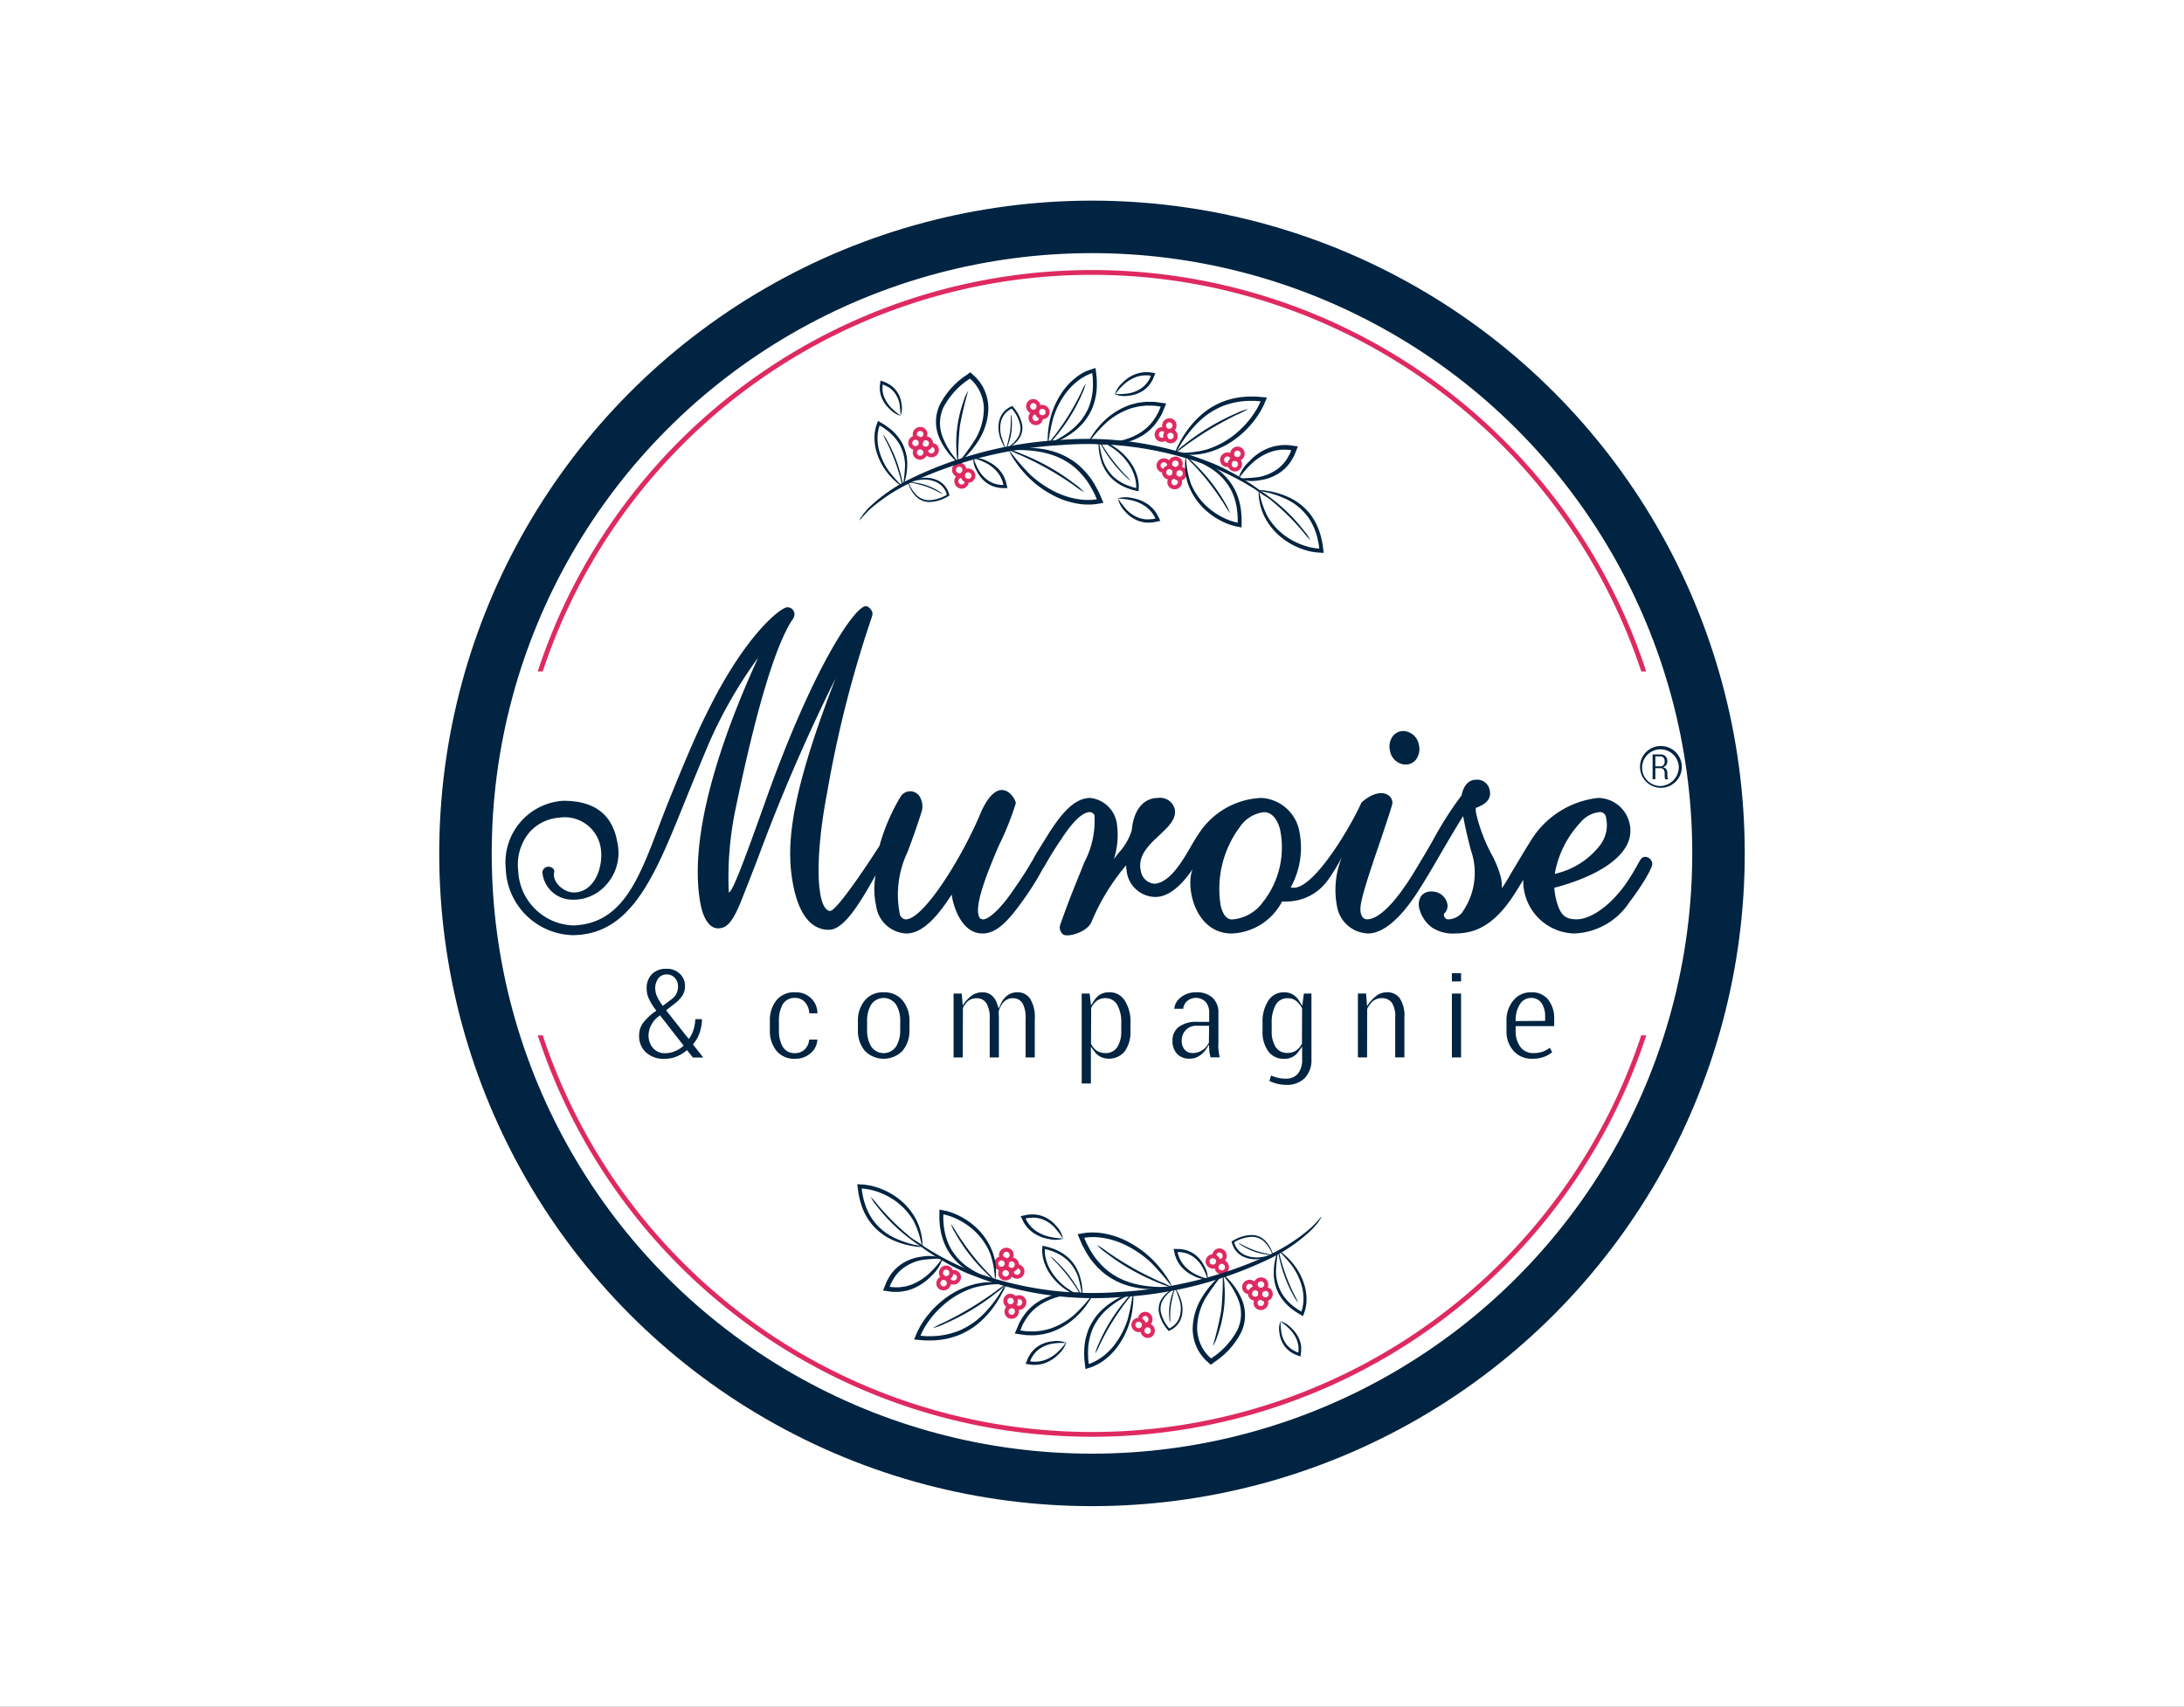 <svg xmlns="http://www.w3.org/2000/svg" xmlns:xlink="http://www.w3.org/1999/xlink" width="119" height="93" viewBox="0 0 119 93">
  <rect x="0" y="0" width="119" height="93" fill="#333333" stroke="none"/>
  <defs>
    <clipPath id="clip-path">
      <rect id="Rectangle_5210" data-name="Rectangle 5210" width="69.258" height="69.258" fill="none"/>
    </clipPath>
    <clipPath id="clip-muroise-logo">
      <rect width="119" height="93"/>
    </clipPath>
  </defs>
  <g id="muroise-logo" clip-path="url(#clip-muroise-logo)">
    <rect width="119" height="93" fill="#fff"/>
    <g id="Groupe_136594" data-name="Groupe 136594" transform="translate(24.871 11.871)" style="mix-blend-mode: luminosity;isolation: isolate">
      <g id="Groupe_136591" data-name="Groupe 136591">
        <path id="Tracé_184002" data-name="Tracé 184002" d="M70.069,36.146a33.8,33.8,0,1,1-33.8-33.953,33.745,33.745,0,0,1,33.8,33.953" transform="translate(-1.615 -1.439)" fill="#fff"/>
        <circle id="Ellipse_236007" data-name="Ellipse 236007" cx="34.137" cy="34.137" r="34.137" transform="translate(0.448 0.535) rotate(-0.073)" fill="none" stroke="#002441" stroke-miterlimit="10" stroke-width="2.86"/>
        <rect id="Rectangle_5207" data-name="Rectangle 5207" width="69.258" height="69.258" fill="none"/>
      </g>
      <g id="Groupe_136593" data-name="Groupe 136593">
        <g id="Groupe_136592" data-name="Groupe 136592" clip-path="url(#clip-path)">
          <path id="Tracé_184003" data-name="Tracé 184003" d="M73.019,129.634a31.528,31.528,0,0,1-59.856,0h-.271a31.785,31.785,0,0,0,60.4,0Z" transform="translate(-8.462 -85.092)" fill="#de2a60"/>
          <path id="Tracé_184004" data-name="Tracé 184004" d="M13.163,30.151a31.528,31.528,0,0,1,59.856,0h.271a31.785,31.785,0,0,0-60.4,0Z" transform="translate(-8.462 -5.435)" fill="#de2a60"/>
          <path id="Tracé_184005" data-name="Tracé 184005" d="M85.342,165.323a.381.381,0,0,1-.081-.288.4.4,0,0,1,.152-.262.409.409,0,0,1,.3-.083.387.387,0,0,1,.348.432.406.406,0,0,1-.448.345.393.393,0,0,1-.244-.119l-.023-.025m.339-.418h0a.181.181,0,0,0-.132.037.176.176,0,0,0-.068.117.172.172,0,0,0,.156.193.183.183,0,0,0,.132-.037.177.177,0,0,0,.068-.118.169.169,0,0,0-.046-.14.176.176,0,0,0-.11-.053" transform="translate(-55.963 -108.102)" fill="#de2a60"/>
          <path id="Tracé_184006" data-name="Tracé 184006" d="M85.912,166.578a.407.407,0,0,1,.448-.345.389.389,0,0,1,.348.432.406.406,0,0,1-.448.345.392.392,0,0,1-.244-.119.382.382,0,0,1-.1-.313m.421-.13a.182.182,0,0,0-.2.154.174.174,0,0,0,.156.193.181.181,0,0,0,.2-.154.17.17,0,0,0-.046-.14.177.177,0,0,0-.109-.053" transform="translate(-56.391 -109.114)" fill="#de2a60"/>
          <path id="Tracé_184007" data-name="Tracé 184007" d="M86.875,165.322a.109.109,0,0,1,.046-.107.105.105,0,0,1-.018-.113.413.413,0,0,1,.418-.237.4.4,0,0,1,.267.145.377.377,0,0,1,.081.287.394.394,0,0,1-.152.263.412.412,0,0,1-.3.083.4.4,0,0,1-.245-.12.384.384,0,0,1-.1-.2m.418-.242a.184.184,0,0,0-.187.106.116.116,0,0,1-.038.046.1.1,0,0,1,.025.052.175.175,0,0,0,.155.144.181.181,0,0,0,.2-.155.17.17,0,0,0-.046-.14.175.175,0,0,0-.109-.053" transform="translate(-57.024 -108.216)" fill="#de2a60"/>
          <path id="Tracé_184008" data-name="Tracé 184008" d="M86.129,163.978a.377.377,0,0,1-.086-.164.386.386,0,0,1,.05-.3.411.411,0,0,1,.553-.133.386.386,0,0,1,.178.241.4.4,0,0,1-.3.474.412.412,0,0,1-.153.007.106.106,0,0,1-.093-.114.112.112,0,0,1-.146-.012l0,0m.4-.407a.181.181,0,0,0-.27.192.161.161,0,0,0,.038.072.107.107,0,0,1,.026.078.114.114,0,0,1,.082-.02.183.183,0,0,0,.068,0,.178.178,0,0,0,.135-.212.171.171,0,0,0-.043-.078.181.181,0,0,0-.037-.029" transform="translate(-56.472 -107.209)" fill="#de2a60"/>
          <path id="Tracé_184009" data-name="Tracé 184009" d="M87.835,166.607a.4.4,0,0,0,.245.119.409.409,0,0,0,.3-.083.393.393,0,0,0,.152-.262.378.378,0,0,0-.081-.288.39.39,0,0,0-.267-.145.452.452,0,0,0-.083,0,.111.111,0,0,0-.1.119.109.109,0,0,0,.12.1.159.159,0,0,1,.036,0,.177.177,0,0,1,.12.064.168.168,0,0,1,.036.129.176.176,0,0,1-.067.117.185.185,0,0,1-.133.037.177.177,0,0,1-.12-.064.169.169,0,0,1-.036-.129.183.183,0,0,1,.007-.03.107.107,0,0,0-.073-.135.114.114,0,0,0-.139.073.415.415,0,0,0-.015.068.378.378,0,0,0,.081.288l.023.025" transform="translate(-57.585 -108.927)" fill="#de2a60"/>
          <path id="Tracé_184010" data-name="Tracé 184010" d="M127.824,169.662a.381.381,0,0,1,.095.284.4.4,0,0,1-.14.269.411.411,0,0,1-.292.1.387.387,0,0,1-.368-.415.407.407,0,0,1,.432-.366.4.4,0,0,1,.249.108l.024.024m-.32.433h0a.184.184,0,0,0,.131-.043.177.177,0,0,0,.062-.12.172.172,0,0,0-.165-.185.181.181,0,0,0-.13.043.174.174,0,0,0-.063.12.17.17,0,0,0,.053.137.176.176,0,0,0,.112.048" transform="translate(-83.44 -111.28)" fill="#de2a60"/>
          <path id="Tracé_184011" data-name="Tracé 184011" d="M127.2,168.435a.407.407,0,0,1-.432.366.388.388,0,0,1-.367-.416.406.406,0,0,1,.432-.366.4.4,0,0,1,.249.108.383.383,0,0,1,.119.308m-.414.149a.182.182,0,0,0,.193-.164.174.174,0,0,0-.164-.186.181.181,0,0,0-.193.163.171.171,0,0,0,.053.138.177.177,0,0,0,.111.048" transform="translate(-82.966 -110.288)" fill="#de2a60"/>
          <path id="Tracé_184012" data-name="Tracé 184012" d="M126.3,169.735a.108.108,0,0,1-.041.109.107.107,0,0,1,.023.113.413.413,0,0,1-.407.256.4.4,0,0,1-.273-.132.379.379,0,0,1-.094-.283.394.394,0,0,1,.139-.269.412.412,0,0,1,.292-.1.4.4,0,0,1,.25.109.382.382,0,0,1,.111.2m-.407.261a.184.184,0,0,0,.181-.115.115.115,0,0,1,.036-.047.107.107,0,0,1-.027-.051.174.174,0,0,0-.161-.136.181.181,0,0,0-.192.164.171.171,0,0,0,.053.138.176.176,0,0,0,.111.048" transform="translate(-82.383 -111.214)" fill="#de2a60"/>
          <path id="Tracé_184013" data-name="Tracé 184013" d="M127.1,171.042a.377.377,0,0,1,.093.159.385.385,0,0,1-.036.3.411.411,0,0,1-.546.158.385.385,0,0,1-.189-.232.4.4,0,0,1,.278-.488.413.413,0,0,1,.153-.014.106.106,0,0,1,.1.109.112.112,0,0,1,.147.006l0,0m-.381.426a.181.181,0,0,0,.26-.2.166.166,0,0,0-.041-.071.106.106,0,0,1-.03-.077.111.111,0,0,1-.081.024.182.182,0,0,0-.068.007.178.178,0,0,0-.125.218.169.169,0,0,0,.046.076.182.182,0,0,0,.038.027" transform="translate(-82.975 -112.194)" fill="#de2a60"/>
          <path id="Tracé_184014" data-name="Tracé 184014" d="M125.273,168.5a.393.393,0,0,0-.25-.108.408.408,0,0,0-.292.1.394.394,0,0,0-.14.269.379.379,0,0,0,.094.283.391.391,0,0,0,.274.132.426.426,0,0,0,.083,0,.11.11,0,0,0,.1-.123.109.109,0,0,0-.124-.091.184.184,0,0,1-.036,0,.177.177,0,0,1-.123-.059.169.169,0,0,1-.042-.127.175.175,0,0,1,.062-.121.183.183,0,0,1,.13-.043.176.176,0,0,1,.123.059.167.167,0,0,1,.042.126.153.153,0,0,1-.005.031.106.106,0,0,0,.079.131.113.113,0,0,0,.135-.079.388.388,0,0,0,.012-.068.377.377,0,0,0-.094-.283l-.024-.024" transform="translate(-81.782 -110.53)" fill="#de2a60"/>
          <path id="Tracé_184015" data-name="Tracé 184015" d="M120.6,166.021a.407.407,0,0,1-.366-.432.388.388,0,0,1,.416-.367.406.406,0,0,1,.366.432.4.4,0,0,1-.108.249.383.383,0,0,1-.308.119m-.149-.414a.182.182,0,0,0,.164.193.174.174,0,0,0,.186-.164.181.181,0,0,0-.163-.193.171.171,0,0,0-.138.053.177.177,0,0,0-.048.111" transform="translate(-78.925 -108.451)" fill="#de2a60"/>
          <path id="Tracé_184016" data-name="Tracé 184016" d="M119.59,164.86a.11.11,0,0,1-.089.076.106.106,0,0,1-.034.109.413.413,0,0,1-.48.027.4.4,0,0,1-.175-.248.378.378,0,0,1,.055-.294.394.394,0,0,1,.252-.168.411.411,0,0,1,.3.057.4.4,0,0,1,.166.216.384.384,0,0,1,0,.224m-.483.032a.184.184,0,0,0,.214-.012.111.111,0,0,1,.054-.024.108.108,0,0,1,0-.058.175.175,0,0,0-.075-.2.181.181,0,0,0-.248.05.171.171,0,0,0-.021.146.175.175,0,0,0,.074.1" transform="translate(-77.983 -107.883)" fill="#de2a60"/>
          <path id="Tracé_184017" data-name="Tracé 184017" d="M120.543,164.1a.393.393,0,0,0,.108-.25.409.409,0,0,0-.1-.292.394.394,0,0,0-.269-.139.378.378,0,0,0-.283.094.39.39,0,0,0-.132.273.428.428,0,0,0,0,.083.11.11,0,0,0,.123.1.109.109,0,0,0,.091-.124.185.185,0,0,1,0-.036.177.177,0,0,1,.059-.123.169.169,0,0,1,.127-.042.175.175,0,0,1,.121.062.183.183,0,0,1,.043.13.176.176,0,0,1-.059.123.167.167,0,0,1-.126.042.153.153,0,0,1-.031-.005.106.106,0,0,0-.131.079.113.113,0,0,0,.079.135.387.387,0,0,0,.068.012.377.377,0,0,0,.283-.094l.024-.024" transform="translate(-78.682 -107.267)" fill="#de2a60"/>
          <path id="Tracé_184018" data-name="Tracé 184018" d="M76.108,168.284a.407.407,0,0,1,.294-.483.389.389,0,0,1,.48.278.407.407,0,0,1-.294.484.4.4,0,0,1-.271-.023.382.382,0,0,1-.21-.255m.345-.273a.182.182,0,0,0-.131.216.174.174,0,0,0,.214.124.181.181,0,0,0,.131-.216.17.17,0,0,0-.093-.114.177.177,0,0,0-.121-.01" transform="translate(-49.95 -110.136)" fill="#de2a60"/>
          <path id="Tracé_184019" data-name="Tracé 184019" d="M76.925,166.953a.108.108,0,0,1-.1-.06.106.106,0,0,1-.115,0,.413.413,0,0,1-.178-.447.4.4,0,0,1,.18-.244.378.378,0,0,1,.3-.041.393.393,0,0,1,.239.186.412.412,0,0,1,.042.3.4.4,0,0,1-.153.226.384.384,0,0,1-.212.073m-.182-.448a.183.183,0,0,0,.08.2.114.114,0,0,1,.04.044.1.1,0,0,1,.055-.018.175.175,0,0,0,.164-.134.181.181,0,0,0-.126-.219.17.17,0,0,0-.145.027.175.175,0,0,0-.068.1" transform="translate(-50.229 -109.061)" fill="#de2a60"/>
          <path id="Tracé_184020" data-name="Tracé 184020" d="M77.913,167.617a.4.4,0,0,0,.271.023.41.41,0,0,0,.246-.184.394.394,0,0,0,.047-.3.377.377,0,0,0-.179-.239.389.389,0,0,0-.3-.039.461.461,0,0,0-.078.03.11.11,0,0,0-.052.147.108.108,0,0,0,.146.047.2.2,0,0,1,.034-.012.177.177,0,0,1,.135.017.169.169,0,0,1,.08.107.175.175,0,0,1-.021.134.182.182,0,0,1-.11.082.176.176,0,0,1-.135-.017.168.168,0,0,1-.08-.107.165.165,0,0,1,0-.031.106.106,0,0,0-.116-.1.113.113,0,0,0-.1.118.373.373,0,0,0,.011.068.379.379,0,0,0,.179.239l.03.015" transform="translate(-50.998 -109.531)" fill="#de2a60"/>
          <path id="Tracé_184021" data-name="Tracé 184021" d="M86.972,172.9a.407.407,0,0,1,.108-.555.388.388,0,0,1,.547.094.407.407,0,0,1-.108.555.4.4,0,0,1-.262.072.382.382,0,0,1-.285-.166m.23-.376a.181.181,0,0,0-.048.248.174.174,0,0,0,.244.042.181.181,0,0,0,.048-.248.169.169,0,0,0-.127-.074.177.177,0,0,0-.117.032" transform="translate(-57.045 -113.08)" fill="#de2a60"/>
          <path id="Tracé_184022" data-name="Tracé 184022" d="M87.271,171.385a.109.109,0,0,1-.114-.022.106.106,0,0,1-.107.042.414.414,0,0,1-.322-.358.4.4,0,0,1,.084-.291.377.377,0,0,1,.264-.141.392.392,0,0,1,.289.092.411.411,0,0,1,.145.271.4.4,0,0,1-.065.265.385.385,0,0,1-.174.142m-.326-.357a.183.183,0,0,0,.144.159.112.112,0,0,1,.053.027.106.106,0,0,1,.046-.036.174.174,0,0,0,.107-.182.181.181,0,0,0-.194-.162.171.171,0,0,0-.127.075.176.176,0,0,0-.029.118" transform="translate(-56.927 -111.991)" fill="#de2a60"/>
          <path id="Tracé_184023" data-name="Tracé 184023" d="M88.48,171.65a.394.394,0,0,0,.262-.072.41.41,0,0,0,.167-.258.4.4,0,0,0-.06-.3.377.377,0,0,0-.251-.162.39.39,0,0,0-.3.068.441.441,0,0,0-.063.055.111.111,0,0,0,0,.156.109.109,0,0,0,.154-.007.172.172,0,0,1,.027-.024.18.18,0,0,1,.133-.031.169.169,0,0,1,.112.072.176.176,0,0,1,.027.133.186.186,0,0,1-.075.115.177.177,0,0,1-.132.031.169.169,0,0,1-.112-.072.176.176,0,0,1-.015-.027.107.107,0,0,0-.144-.053.113.113,0,0,0-.056.147.407.407,0,0,0,.033.061.38.38,0,0,0,.251.162l.034,0" transform="translate(-57.864 -112.15)" fill="#de2a60"/>
          <path id="Tracé_184024" data-name="Tracé 184024" d="M108.837,176.092a.407.407,0,0,1-.366-.432.388.388,0,0,1,.416-.367.406.406,0,0,1,.366.432.4.4,0,0,1-.108.249.383.383,0,0,1-.308.119m-.149-.414a.182.182,0,0,0,.164.193.174.174,0,0,0,.186-.164.181.181,0,0,0-.163-.193.171.171,0,0,0-.138.053.177.177,0,0,0-.048.111" transform="translate(-71.201 -115.062)" fill="#de2a60"/>
          <path id="Tracé_184025" data-name="Tracé 184025" d="M107.824,174.931a.11.11,0,0,1-.089.076.106.106,0,0,1-.034.109.413.413,0,0,1-.48.027.4.4,0,0,1-.175-.248.378.378,0,0,1,.055-.294.393.393,0,0,1,.252-.168.411.411,0,0,1,.3.057.4.4,0,0,1,.166.216.384.384,0,0,1,0,.224m-.483.032a.184.184,0,0,0,.214-.012.111.111,0,0,1,.054-.024.108.108,0,0,1,0-.058.175.175,0,0,0-.075-.2.181.181,0,0,0-.248.05.171.171,0,0,0-.021.146.175.175,0,0,0,.074.1" transform="translate(-70.26 -114.494)" fill="#de2a60"/>
          <path id="Tracé_184026" data-name="Tracé 184026" d="M108.776,174.169a.393.393,0,0,0,.108-.25.408.408,0,0,0-.1-.292.394.394,0,0,0-.269-.14.378.378,0,0,0-.283.094.39.39,0,0,0-.132.274.429.429,0,0,0,0,.083.11.11,0,0,0,.123.1.109.109,0,0,0,.091-.124.185.185,0,0,1,0-.036.177.177,0,0,1,.059-.123.169.169,0,0,1,.127-.042.175.175,0,0,1,.121.062.183.183,0,0,1,.043.13.176.176,0,0,1-.059.123.167.167,0,0,1-.126.042.153.153,0,0,1-.031-.005.106.106,0,0,0-.131.079.113.113,0,0,0,.079.135.388.388,0,0,0,.068.012.377.377,0,0,0,.283-.094l.024-.024" transform="translate(-70.958 -113.878)" fill="#de2a60"/>
          <path id="Tracé_184027" data-name="Tracé 184027" d="M72.026,159.534c-.006.008.056.066.179.169s.307.257.554.439a13.471,13.471,0,0,0,2.258,1.288,18.174,18.174,0,0,0,8.414,1.339,21.5,21.5,0,0,0,8.261-2.143,8.945,8.945,0,0,0,2.137-1.484,3.257,3.257,0,0,0,.277-.3,1.55,1.55,0,0,0,.18-.24.8.8,0,0,0,.122-.215c-.024-.016-.2.274-.655.678a9.82,9.82,0,0,1-2.152,1.385,22.512,22.512,0,0,1-8.188,2.038,18.808,18.808,0,0,1-8.317-1.239,15.74,15.74,0,0,1-2.276-1.195,6.763,6.763,0,0,0-.8-.517" transform="translate(-47.278 -103.963)" fill="#002441"/>
          <path id="Tracé_184028" data-name="Tracé 184028" d="M129.839,163.717a8.42,8.42,0,0,1,.776.871,3.51,3.51,0,0,1,.525,1.129,2.617,2.617,0,0,1,.079.725,1.971,1.971,0,0,1-.047.38,1.519,1.519,0,0,1-.052.189l-.016.046h0l-.136-.08c-.059-.032-.11-.075-.165-.111a3.227,3.227,0,0,1-.3-.241,2.685,2.685,0,0,1-.463-.562,2.432,2.432,0,0,1-.319-1.186,8.632,8.632,0,0,1,.123-1.159,1.013,1.013,0,0,0-.111.3,3.31,3.31,0,0,0-.131.861,2.458,2.458,0,0,0,.3,1.263,2.748,2.748,0,0,0,.485.606,3.243,3.243,0,0,0,.32.256,2.063,2.063,0,0,0,.173.117l.221.131.09.053a.463.463,0,0,0,.037-.091l.053-.148a1.685,1.685,0,0,0,.056-.205,2.083,2.083,0,0,0,.048-.411,2.7,2.7,0,0,0-.093-.769,3.436,3.436,0,0,0-.579-1.16,3.815,3.815,0,0,0-.606-.625,1.11,1.11,0,0,0-.266-.176" transform="translate(-85.068 -107.464)" fill="#002441"/>
          <path id="Tracé_184029" data-name="Tracé 184029" d="M130.3,163.719a2,2,0,0,0,.067.446,7.277,7.277,0,0,0,.309,1.043,7.157,7.157,0,0,0,.46.986,1.942,1.942,0,0,0,.247.377,3.154,3.154,0,0,0-.194-.405,10.6,10.6,0,0,1-.434-.988c-.149-.394-.258-.76-.33-1.027a3.028,3.028,0,0,0-.125-.432" transform="translate(-85.526 -107.466)" fill="#002441"/>
          <path id="Tracé_184030" data-name="Tracé 184030" d="M118.386,167.531c-.012-.013-.135.085-.35.277a4.848,4.848,0,0,0-.764.949,3.38,3.38,0,0,0-.525,1.744,2.44,2.44,0,0,0,.253,1.071,1.6,1.6,0,0,0,.146.253,1.541,1.541,0,0,0,.179.236,1.473,1.473,0,0,0,.209.216l.175.159c.009.007.018.02.027.021l.029-.022.058-.043.1-.074a4.265,4.265,0,0,0,1.484-1.658,2.2,2.2,0,0,0-.006-1.816,3.515,3.515,0,0,0-.68-1.016c-.2-.209-.321-.308-.332-.3s.084.137.254.362a4.073,4.073,0,0,1,.586,1.02,2.048,2.048,0,0,1-.042,1.648,4.183,4.183,0,0,1-1.417,1.543l-.018.014-.038-.035a1.292,1.292,0,0,1-.188-.193,1.314,1.314,0,0,1-.161-.21,1.38,1.38,0,0,1-.132-.224,2.247,2.247,0,0,1-.241-.959,3.335,3.335,0,0,1,.445-1.647,12.647,12.647,0,0,1,.953-1.318" transform="translate(-76.633 -109.967)" fill="#002441"/>
          <path id="Tracé_184031" data-name="Tracé 184031" d="M120.478,167.533a16.47,16.47,0,0,1-.085,1.985,18.971,18.971,0,0,1-.457,1.934,2.12,2.12,0,0,0,.244-.536,6.958,6.958,0,0,0,.343-1.38,6.706,6.706,0,0,0,.047-1.421,2.082,2.082,0,0,0-.093-.582" transform="translate(-78.724 -109.969)" fill="#002441"/>
          <path id="Tracé_184032" data-name="Tracé 184032" d="M103.653,163.885a1.7,1.7,0,0,0-.215-.437,5.922,5.922,0,0,0-.824-1.043,5.55,5.55,0,0,0-1.625-1.13,4.412,4.412,0,0,0-1.133-.334,3.433,3.433,0,0,0-.629-.04,2.778,2.778,0,0,0-.323.025l-.236.038-.156.025a.625.625,0,0,0,.052.141l.16.372c.038.1.1.19.144.285a5.152,5.152,0,0,0,.325.534,4.372,4.372,0,0,0,.821.855,4.112,4.112,0,0,0,.936.521,4.562,4.562,0,0,0,.9.234,5.306,5.306,0,0,0,1.329.036,1.585,1.585,0,0,0,.479-.082,2.114,2.114,0,0,0-.484-.015,6.554,6.554,0,0,1-1.294-.114,4.657,4.657,0,0,1-.851-.253,4.04,4.04,0,0,1-.871-.51,4.266,4.266,0,0,1-.761-.814,5.115,5.115,0,0,1-.305-.509c-.045-.091-.1-.176-.136-.272l-.089-.209h0l.074-.012a2.558,2.558,0,0,1,.3-.024,3.253,3.253,0,0,1,.586.033,4.324,4.324,0,0,1,1.076.3,5.712,5.712,0,0,1,1.594,1.045,13.021,13.021,0,0,1,1.163,1.351" transform="translate(-64.662 -105.616)" fill="#002441"/>
          <path id="Tracé_184033" data-name="Tracé 184033" d="M105.658,165.171a4.693,4.693,0,0,0-.626-.294c-.389-.174-.92-.426-1.486-.745s-1.057-.642-1.406-.885a4.961,4.961,0,0,0-.574-.386,3.05,3.05,0,0,0,.522.457,11.521,11.521,0,0,0,1.4.923,11.815,11.815,0,0,0,1.513.717,3.157,3.157,0,0,0,.66.212" transform="translate(-66.668 -106.902)" fill="#002441"/>
          <path id="Tracé_184034" data-name="Tracé 184034" d="M102.189,170.433a10.778,10.778,0,0,1-.285,1.462,4.561,4.561,0,0,1-.737,1.409,3.407,3.407,0,0,1-.671.646,2.561,2.561,0,0,1-.42.251,1.963,1.963,0,0,1-.23.1l-.059.02h0l-.023-.2c-.013-.085-.009-.17-.014-.254a4.167,4.167,0,0,1,.01-.5,3.467,3.467,0,0,1,.214-.905,3.246,3.246,0,0,1,.428-.725,3.7,3.7,0,0,1,.525-.522,5.257,5.257,0,0,1,.912-.588,1.733,1.733,0,0,0,.353-.2,1.293,1.293,0,0,0-.388.123,4.3,4.3,0,0,0-.97.544,3.653,3.653,0,0,0-.569.529,3.309,3.309,0,0,0-.473.762,3.546,3.546,0,0,0-.241.961,4.255,4.255,0,0,0-.013.523,2.665,2.665,0,0,0,.014.266c.012.109.025.218.038.328l.015.132a1.216,1.216,0,0,0,.124-.038l.19-.063a2.11,2.11,0,0,0,.25-.105,2.74,2.74,0,0,0,.451-.273,3.515,3.515,0,0,0,.7-.695,4.447,4.447,0,0,0,.727-1.487,4.882,4.882,0,0,0,.166-1.1,1.4,1.4,0,0,0-.026-.406" transform="translate(-65.333 -111.871)" fill="#002441"/>
          <path id="Tracé_184035" data-name="Tracé 184035" d="M103.347,170.436a2.582,2.582,0,0,0-.4.416,9.443,9.443,0,0,0-.816,1.127,9.257,9.257,0,0,0-.643,1.235,2.512,2.512,0,0,0-.192.544,3.968,3.968,0,0,0,.261-.512c.156-.318.381-.751.665-1.21s.57-.855.785-1.136a3.876,3.876,0,0,0,.34-.464" transform="translate(-66.491 -111.875)" fill="#002441"/>
          <path id="Tracé_184036" data-name="Tracé 184036" d="M95.066,165.8a7.2,7.2,0,0,1-.924-.56,3.294,3.294,0,0,1-.773-.858,2.478,2.478,0,0,1-.271-.621,1.878,1.878,0,0,1-.065-.35,1.451,1.451,0,0,1-.007-.181l0-.053.147.036c.062.012.118.037.177.055a2.994,2.994,0,0,1,.335.132,2.513,2.513,0,0,1,.562.376,2.3,2.3,0,0,1,.607.967,7.489,7.489,0,0,1,.21,1.06,1.012,1.012,0,0,0,.012-.294,3.13,3.13,0,0,0-.126-.8,2.323,2.323,0,0,0-.613-1.032,2.576,2.576,0,0,0-.591-.406,3.068,3.068,0,0,0-.351-.141c-.061-.019-.121-.044-.184-.057l-.225-.055L92.895,163c0,.027,0,.063-.006.093l-.005.137a1.551,1.551,0,0,0,.008.2,1.97,1.97,0,0,0,.071.375,2.54,2.54,0,0,0,.293.653,3.234,3.234,0,0,0,.825.87,3.587,3.587,0,0,0,.7.392,1.112,1.112,0,0,0,.282.087" transform="translate(-60.968 -106.992)" fill="#002441"/>
          <path id="Tracé_184037" data-name="Tracé 184037" d="M95.916,166.891a.334.334,0,0,0-.042-.1c-.03-.066-.079-.158-.142-.271a6.861,6.861,0,0,0-.56-.84,6.753,6.753,0,0,0-.676-.75,1.941,1.941,0,0,0-.319-.27,3.22,3.22,0,0,0,.283.305,9.92,9.92,0,0,1,.655.758c.24.309.436.6.573.822a3.066,3.066,0,0,0,.227.349" transform="translate(-61.818 -108.081)" fill="#002441"/>
          <path id="Tracé_184038" data-name="Tracé 184038" d="M112.236,169.713a5.527,5.527,0,0,1,.271.731,1.59,1.59,0,0,1-.009.819,1.071,1.071,0,0,1-.239.412.921.921,0,0,1-.194.161.606.606,0,0,1-.113.064l-.026.013-.009-.012a2.013,2.013,0,0,1-.453-.9.977.977,0,0,1,.2-.767,1.921,1.921,0,0,1,.407-.391c.108-.081.171-.124.166-.132a.657.657,0,0,0-.191.094,1.69,1.69,0,0,0-.446.378,1.046,1.046,0,0,0-.239.833,2.045,2.045,0,0,0,.468.955c.013.006.046.084.079.079L112,172a.731.731,0,0,0,.124-.071,1.026,1.026,0,0,0,.214-.181,1.162,1.162,0,0,0,.258-.458,1.613,1.613,0,0,0-.013-.87,2.332,2.332,0,0,0-.227-.537.756.756,0,0,0-.123-.174" transform="translate(-73.088 -111.4)" fill="#002441"/>
          <path id="Tracé_184039" data-name="Tracé 184039" d="M113.328,169.714a.9.9,0,0,0-.122.254,3.131,3.131,0,0,0-.166.661,3.27,3.27,0,0,0-.021.681.923.923,0,0,0,.045.278c.024,0-.025-.43.047-.949a9.126,9.126,0,0,1,.217-.925" transform="translate(-74.18 -111.401)" fill="#002441"/>
          <path id="Tracé_184040" data-name="Tracé 184040" d="M125.182,162.356a5.523,5.523,0,0,1-.767.141,1.587,1.587,0,0,1-.805-.15,1.072,1.072,0,0,1-.364-.306.932.932,0,0,1-.126-.219.635.635,0,0,1-.044-.122l-.008-.027.014-.007a2.009,2.009,0,0,1,.963-.291.977.977,0,0,1,.722.327,1.929,1.929,0,0,1,.315.468.892.892,0,0,0,.1.186.65.65,0,0,0-.06-.2,1.688,1.688,0,0,0-.3-.5,1.045,1.045,0,0,0-.779-.379,2.046,2.046,0,0,0-1.022.3c-.008.012-.091.031-.092.065l.031.1a.708.708,0,0,0,.048.135,1.025,1.025,0,0,0,.142.242,1.16,1.16,0,0,0,.406.333,1.612,1.612,0,0,0,.86.137,2.348,2.348,0,0,0,.568-.131.743.743,0,0,0,.193-.092" transform="translate(-80.694 -105.856)" fill="#002441"/>
          <path id="Tracé_184041" data-name="Tracé 184041" d="M125.776,163.2c0-.023-.424-.065-.915-.244s-.849-.414-.861-.394a.955.955,0,0,0,.226.166,3.386,3.386,0,0,0,.611.293,3.273,3.273,0,0,0,.658.164.94.94,0,0,0,.28.015" transform="translate(-81.394 -106.707)" fill="#002441"/>
          <path id="Tracé_184042" data-name="Tracé 184042" d="M79.606,161.128a1.423,1.423,0,0,0,.059-.409,3.219,3.219,0,0,0-.178-1.116,3.509,3.509,0,0,0-.941-1.391,3.891,3.891,0,0,0-1.307-.785l-.261-.079-.392-.081c-.008.08,0,.179-.006.26v.136a1.959,1.959,0,0,0,.01.27,3.664,3.664,0,0,0,.066.525,3.32,3.32,0,0,0,.334.946,3.158,3.158,0,0,0,1.178,1.2,4.3,4.3,0,0,0,1.036.444,1.323,1.323,0,0,0,.4.082,1.8,1.8,0,0,0-.377-.16,5.234,5.234,0,0,1-.983-.494,3.113,3.113,0,0,1-1.084-1.162,3.215,3.215,0,0,1-.3-.893,3.625,3.625,0,0,1-.059-.5,1.893,1.893,0,0,1-.008-.258v-.134l.132.027.245.073a3.827,3.827,0,0,1,1.245.73,3.512,3.512,0,0,1,.931,1.3,4.765,4.765,0,0,1,.26,1.472" transform="translate(-50.266 -103.231)" fill="#002441"/>
          <path id="Tracé_184043" data-name="Tracé 184043" d="M80.8,162.622a3.858,3.858,0,0,0-.388-.424c-.244-.256-.572-.618-.9-1.043s-.6-.831-.793-1.13a3.952,3.952,0,0,0-.315-.481,2.5,2.5,0,0,0,.25.52,9.23,9.23,0,0,0,.773,1.157,9.5,9.5,0,0,0,.935,1.031,2.577,2.577,0,0,0,.442.37" transform="translate(-51.464 -104.725)" fill="#002441"/>
          <path id="Tracé_184044" data-name="Tracé 184044" d="M77.576,168.891a1.614,1.614,0,0,0-.472-.1,3.79,3.79,0,0,0-1.313.117,4.633,4.633,0,0,0-1.73.915,5.127,5.127,0,0,0-1.151,1.352l-.148.281-.187.443c.092.016.205.019.305.029l.168.014a2.482,2.482,0,0,0,.315.011,4.808,4.808,0,0,0,.617-.032,3.982,3.982,0,0,0,2.035-.846,4.874,4.874,0,0,0,.653-.642,5.593,5.593,0,0,0,.722-1.1,1.625,1.625,0,0,0,.184-.444,2.2,2.2,0,0,0-.265.4,6.9,6.9,0,0,1-.768,1.032,5.006,5.006,0,0,1-.647.6,4.421,4.421,0,0,1-.87.5,4.328,4.328,0,0,1-1.071.272,4.73,4.73,0,0,1-.588.027,2.394,2.394,0,0,1-.3-.012l-.143-.012h0l.056-.134.138-.266a5.085,5.085,0,0,1,1.086-1.3,4.685,4.685,0,0,1,1.636-.921,5.458,5.458,0,0,1,1.738-.179" transform="translate(-47.639 -110.786)" fill="#002441"/>
          <path id="Tracé_184045" data-name="Tracé 184045" d="M79.521,169.106a4.765,4.765,0,0,0-.561.389c-.341.246-.819.577-1.369.907s-1.065.6-1.443.782a4.948,4.948,0,0,0-.609.31,3.184,3.184,0,0,0,.644-.234,12.239,12.239,0,0,0,1.47-.757,12.655,12.655,0,0,0,1.358-.942,3.27,3.27,0,0,0,.51-.457" transform="translate(-49.584 -111.001)" fill="#002441"/>
          <path id="Tracé_184046" data-name="Tracé 184046" d="M67.105,156.649a1.422,1.422,0,0,0,0-.413,3.226,3.226,0,0,0-.331-1.081,3.515,3.515,0,0,0-1.124-1.248,3.934,3.934,0,0,0-.891-.453,3.887,3.887,0,0,0-.512-.143l-.27-.042-.4-.026c0,.08.021.178.03.258l.018.135a1.964,1.964,0,0,0,.047.266,3.735,3.735,0,0,0,.138.512,3.318,3.318,0,0,0,.462.891,3.157,3.157,0,0,0,1.332,1.023,4.3,4.3,0,0,0,1.087.3,1.333,1.333,0,0,0,.411.025,1.8,1.8,0,0,0-.4-.107,5.221,5.221,0,0,1-1.041-.353,3.117,3.117,0,0,1-1.235-1,3.211,3.211,0,0,1-.423-.842,3.557,3.557,0,0,1-.128-.487,1.937,1.937,0,0,1-.044-.254l-.018-.133.135.009.253.039a3.813,3.813,0,0,1,.483.132,3.861,3.861,0,0,1,.851.419,3.511,3.511,0,0,1,1.1,1.157,4.751,4.751,0,0,1,.461,1.422" transform="translate(-41.734 -100.589)" fill="#002441"/>
          <path id="Tracé_184047" data-name="Tracé 184047" d="M68.484,157.965a3.851,3.851,0,0,0-.443-.366c-.277-.22-.652-.534-1.039-.909s-.713-.74-.941-1.01a3.958,3.958,0,0,0-.379-.433,2.52,2.52,0,0,0,.32.48,9.243,9.243,0,0,0,.926,1.039,9.444,9.444,0,0,0,1.068.893,2.569,2.569,0,0,0,.489.306" transform="translate(-43.113 -101.905)" fill="#002441"/>
          <path id="Tracé_184048" data-name="Tracé 184048" d="M70.9,164.8a2.006,2.006,0,0,0-1.115-.105,2.524,2.524,0,0,0-1.161.431,2.334,2.334,0,0,0-.529.523c-.076.1-.136.222-.205.336a1.986,1.986,0,0,0-.08.183l-.118.29a.338.338,0,0,0-.03.087l.1.013.191.026.212.029c.133.009.265,0,.394,0,.128-.02.255-.033.376-.061a2.917,2.917,0,0,0,.346-.111,2.952,2.952,0,0,0,1.016-.7,2.137,2.137,0,0,0,.606-.941c-.034-.021-.241.356-.731.813a3.025,3.025,0,0,1-.974.612,2.8,2.8,0,0,1-.316.093c-.11.023-.224.032-.339.049-.117,0-.236,0-.356-.005l-.168-.024h0l.029-.07a1.8,1.8,0,0,1,.072-.168c.063-.1.115-.211.182-.306a2.2,2.2,0,0,1,.465-.479,2.52,2.52,0,0,1,1.05-.443A10.362,10.362,0,0,1,70.9,164.8" transform="translate(-44.415 -108.096)" fill="#002441"/>
          <path id="Tracé_184049" data-name="Tracé 184049" d="M92.767,170.543a1.008,1.008,0,0,0-.38-.1,4.394,4.394,0,0,0-1.068-.023,3.42,3.42,0,0,0-1.511.5,2.781,2.781,0,0,0-.7.644,4.118,4.118,0,0,0-.276.425,1.647,1.647,0,0,0-.108.234l-.129.307a.547.547,0,0,0-.042.113l.126.018.195.028.255.036c.169.016.339.007.5.011.165-.014.326-.037.483-.059.153-.043.307-.073.45-.125a3.831,3.831,0,0,0,1.351-.842,4.343,4.343,0,0,0,.68-.824.988.988,0,0,0,.173-.351,8.418,8.418,0,0,1-.955,1.064,3.891,3.891,0,0,1-1.313.768c-.135.047-.28.072-.425.111-.148.019-.3.038-.455.051-.156-.006-.314,0-.475-.014l-.241-.035-.056-.008.068-.161a1.585,1.585,0,0,1,.1-.221,4.1,4.1,0,0,1,.254-.4,2.652,2.652,0,0,1,.646-.607,3.42,3.42,0,0,1,1.421-.519,8.986,8.986,0,0,1,1.429-.031" transform="translate(-58.125 -111.852)" fill="#002441"/>
          <path id="Tracé_184050" data-name="Tracé 184050" d="M92.473,178.219a1.387,1.387,0,0,0-.752-.077,1.732,1.732,0,0,0-.789.276,1.52,1.52,0,0,0-.364.347,2.585,2.585,0,0,0-.142.225,1.1,1.1,0,0,0-.055.123l-.08.2a.266.266,0,0,0-.021.059l.065.009.129.018.144.02c.089.007.178,0,.265,0a1.824,1.824,0,0,0,.489-.108,1.982,1.982,0,0,0,.694-.461,1.418,1.418,0,0,0,.417-.63c-.023-.014-.164.24-.5.542a2.032,2.032,0,0,1-.665.4,1.769,1.769,0,0,1-.445.089c-.079,0-.159,0-.241-.005l-.113-.017h0l.02-.047a.951.951,0,0,1,.049-.113c.043-.068.078-.142.125-.2a1.43,1.43,0,0,1,.32-.317,1.735,1.735,0,0,1,.715-.286c.446-.071.732-.016.735-.043" transform="translate(-59.254 -116.926)" fill="#002441"/>
          <path id="Tracé_184051" data-name="Tracé 184051" d="M91.783,159.349a1.427,1.427,0,0,0-.378-.7,1.8,1.8,0,0,0-.713-.516,1.661,1.661,0,0,0-.518-.107c-.092,0-.185.008-.28.012a1.416,1.416,0,0,0-.14.025l-.218.045a.249.249,0,0,0-.063.016l.031.063.06.123.067.137c.047.082.1.157.154.233a1.884,1.884,0,0,0,.387.359,2.092,2.092,0,0,0,.816.324,1.516,1.516,0,0,0,.8-.013c0-.028-.306,0-.769-.111a2.146,2.146,0,0,1-.746-.335,1.824,1.824,0,0,1-.344-.331c-.044-.07-.095-.138-.137-.213l-.052-.109h0l.053-.011a1.3,1.3,0,0,1,.128-.024c.086,0,.17-.015.253-.013a1.572,1.572,0,0,1,.467.086,1.794,1.794,0,0,1,.676.447,7.376,7.376,0,0,1,.472.615" transform="translate(-58.73 -103.728)" fill="#002441"/>
          <path id="Tracé_184052" data-name="Tracé 184052" d="M115.594,165.149a1.377,1.377,0,0,0-.2-.729,1.736,1.736,0,0,0-.54-.638,1.512,1.512,0,0,0-.454-.216c-.084-.026-.173-.034-.261-.052a1.12,1.12,0,0,0-.135-.007l-.211-.005a.257.257,0,0,0-.062,0l.015.064.029.127.033.141c.025.086.062.168.092.249a1.842,1.842,0,0,0,.276.417,1.982,1.982,0,0,0,.679.483,1.416,1.416,0,0,0,.737.164c.005-.026-.282-.068-.685-.273a2.034,2.034,0,0,1-.612-.478,1.778,1.778,0,0,1-.242-.384c-.026-.075-.058-.148-.081-.227l-.025-.112H114a.984.984,0,0,1,.123.006c.079.016.16.022.235.044a1.424,1.424,0,0,1,.41.185,1.726,1.726,0,0,1,.523.566c.226.391.277.678.3.671" transform="translate(-74.655 -107.322)" fill="#002441"/>
          <path id="Tracé_184053" data-name="Tracé 184053" d="M130.542,174.983a1.188,1.188,0,0,0-.048.671,1.5,1.5,0,0,0,.279.69,1.444,1.444,0,0,0,.324.308c.065.043.135.078.2.118.035.018.074.03.111.045l.175.067c.017.005.04.019.052.016l.007-.058.014-.115.015-.128c0-.08,0-.159,0-.237a1.578,1.578,0,0,0-.116-.431,1.776,1.776,0,0,0-.439-.6,1.3,1.3,0,0,0-.574-.349c-.012.021.217.14.5.427a1.827,1.827,0,0,1,.385.574,1.506,1.506,0,0,1,.1.391c0,.07,0,.141,0,.213l-.013.1h0l-.043-.016c-.034-.014-.07-.024-.1-.041-.063-.036-.128-.067-.187-.1a1.363,1.363,0,0,1-.3-.271,1.5,1.5,0,0,1-.284-.622,5.77,5.77,0,0,1-.058-.652" transform="translate(-85.645 -114.858)" fill="#002441"/>
          <path id="Tracé_184054" data-name="Tracé 184054" d="M114.22,39.543a.381.381,0,0,1,.081.288.4.4,0,0,1-.152.262.41.41,0,0,1-.3.083.387.387,0,0,1-.348-.432.406.406,0,0,1,.448-.345.393.393,0,0,1,.244.119l.023.025m-.339.418h0a.181.181,0,0,0,.132-.037.176.176,0,0,0,.068-.117.172.172,0,0,0-.156-.193.183.183,0,0,0-.132.037.177.177,0,0,0-.068.118.169.169,0,0,0,.046.139.176.176,0,0,0,.11.053" transform="translate(-74.503 -25.86)" fill="#de2a60"/>
          <path id="Tracé_184055" data-name="Tracé 184055" d="M113.65,38.288a.407.407,0,0,1-.448.345.389.389,0,0,1-.348-.432.406.406,0,0,1,.448-.345.392.392,0,0,1,.244.119.382.382,0,0,1,.1.313m-.421.13a.182.182,0,0,0,.2-.154.174.174,0,0,0-.156-.193.181.181,0,0,0-.2.154.17.17,0,0,0,.046.14.177.177,0,0,0,.109.053" transform="translate(-74.076 -24.847)" fill="#de2a60"/>
          <path id="Tracé_184056" data-name="Tracé 184056" d="M112.694,39.544a.109.109,0,0,1-.046.107.105.105,0,0,1,.018.113.413.413,0,0,1-.418.237.4.4,0,0,1-.267-.145.377.377,0,0,1-.081-.287.394.394,0,0,1,.152-.263.412.412,0,0,1,.3-.083.4.4,0,0,1,.245.12.384.384,0,0,1,.1.2m-.419.242a.184.184,0,0,0,.187-.106.113.113,0,0,1,.038-.046.1.1,0,0,1-.025-.052.175.175,0,0,0-.155-.144.181.181,0,0,0-.2.155.17.17,0,0,0,.046.14.175.175,0,0,0,.109.053" transform="translate(-73.449 -25.745)" fill="#de2a60"/>
          <path id="Tracé_184057" data-name="Tracé 184057" d="M113.434,40.888a.377.377,0,0,1,.086.164.386.386,0,0,1-.05.3.41.41,0,0,1-.553.133.384.384,0,0,1-.178-.241.4.4,0,0,1,.3-.474.412.412,0,0,1,.153-.007.106.106,0,0,1,.093.114.112.112,0,0,1,.146.012l0,0m-.4.408a.181.181,0,0,0,.27-.192.161.161,0,0,0-.038-.072.107.107,0,0,1-.026-.078.114.114,0,0,1-.082.02.183.183,0,0,0-.068,0,.178.178,0,0,0-.135.212.171.171,0,0,0,.043.078.181.181,0,0,0,.037.029" transform="translate(-73.995 -26.752)" fill="#de2a60"/>
          <path id="Tracé_184058" data-name="Tracé 184058" d="M111.727,38.258a.4.4,0,0,0-.245-.119.409.409,0,0,0-.3.083.393.393,0,0,0-.152.263.378.378,0,0,0,.081.288.39.39,0,0,0,.267.145.451.451,0,0,0,.083,0,.111.111,0,0,0,.1-.119.109.109,0,0,0-.12-.1.157.157,0,0,1-.036,0,.177.177,0,0,1-.12-.064.168.168,0,0,1-.036-.129.175.175,0,0,1,.068-.118.184.184,0,0,1,.132-.037.177.177,0,0,1,.12.064.169.169,0,0,1,.036.129.183.183,0,0,1-.007.03.107.107,0,0,0,.073.135.114.114,0,0,0,.139-.073.414.414,0,0,0,.015-.068.378.378,0,0,0-.081-.288l-.023-.025" transform="translate(-72.882 -25.033)" fill="#de2a60"/>
          <path id="Tracé_184059" data-name="Tracé 184059" d="M71.74,35.2a.38.38,0,0,1-.095-.284.4.4,0,0,1,.14-.269.41.41,0,0,1,.292-.1.387.387,0,0,1,.368.415.406.406,0,0,1-.432.366.394.394,0,0,1-.249-.107L71.74,35.2m.319-.433h0a.184.184,0,0,0-.131.043.179.179,0,0,0-.062.121.172.172,0,0,0,.165.185.182.182,0,0,0,.13-.043.176.176,0,0,0,.063-.12.17.17,0,0,0-.053-.137.177.177,0,0,0-.112-.048" transform="translate(-47.027 -22.68)" fill="#de2a60"/>
          <path id="Tracé_184060" data-name="Tracé 184060" d="M72.368,36.43a.407.407,0,0,1,.432-.366.388.388,0,0,1,.367.416.406.406,0,0,1-.432.366.4.4,0,0,1-.249-.108.383.383,0,0,1-.119-.308m.414-.149a.182.182,0,0,0-.193.164.174.174,0,0,0,.164.186.181.181,0,0,0,.193-.163.171.171,0,0,0-.053-.138.177.177,0,0,0-.111-.048" transform="translate(-47.502 -23.672)" fill="#de2a60"/>
          <path id="Tracé_184061" data-name="Tracé 184061" d="M73.275,35.13a.108.108,0,0,1,.041-.109.107.107,0,0,1-.023-.113.413.413,0,0,1,.407-.256.4.4,0,0,1,.273.132.379.379,0,0,1,.094.283.394.394,0,0,1-.139.269.411.411,0,0,1-.292.1.4.4,0,0,1-.25-.109.383.383,0,0,1-.111-.2m.407-.261a.184.184,0,0,0-.181.115.115.115,0,0,1-.036.047.108.108,0,0,1,.027.051.174.174,0,0,0,.161.136.181.181,0,0,0,.192-.164.171.171,0,0,0-.053-.138.176.176,0,0,0-.111-.048" transform="translate(-48.097 -22.746)" fill="#de2a60"/>
          <path id="Tracé_184062" data-name="Tracé 184062" d="M72.463,33.822a.377.377,0,0,1-.093-.159.385.385,0,0,1,.036-.3.411.411,0,0,1,.546-.158.385.385,0,0,1,.189.232.4.4,0,0,1-.278.488.413.413,0,0,1-.153.014.106.106,0,0,1-.1-.109.112.112,0,0,1-.147-.006l0,0m.381-.426a.181.181,0,0,0-.26.2.166.166,0,0,0,.041.071.106.106,0,0,1,.03.077.112.112,0,0,1,.081-.024.182.182,0,0,0,.068-.007.178.178,0,0,0,.125-.218.169.169,0,0,0-.046-.076.182.182,0,0,0-.038-.027" transform="translate(-47.494 -21.765)" fill="#de2a60"/>
          <path id="Tracé_184063" data-name="Tracé 184063" d="M74.29,36.369a.393.393,0,0,0,.25.108.409.409,0,0,0,.292-.1.394.394,0,0,0,.14-.269.378.378,0,0,0-.094-.283A.39.39,0,0,0,74.6,35.7a.428.428,0,0,0-.083,0,.11.11,0,0,0-.1.123.109.109,0,0,0,.124.091.185.185,0,0,1,.036,0,.177.177,0,0,1,.123.059.169.169,0,0,1,.042.127.175.175,0,0,1-.062.121.183.183,0,0,1-.13.043.176.176,0,0,1-.123-.059.167.167,0,0,1-.042-.126.154.154,0,0,1,.005-.031.106.106,0,0,0-.079-.131.113.113,0,0,0-.135.079.388.388,0,0,0-.012.068.377.377,0,0,0,.094.283l.024.024" transform="translate(-48.686 -23.43)" fill="#de2a60"/>
          <path id="Tracé_184064" data-name="Tracé 184064" d="M79,38.809a.407.407,0,0,1,.366.432.388.388,0,0,1-.416.367.406.406,0,0,1-.366-.432.4.4,0,0,1,.108-.249A.383.383,0,0,1,79,38.809m.149.414a.182.182,0,0,0-.164-.193.174.174,0,0,0-.186.164.181.181,0,0,0,.163.193.171.171,0,0,0,.138-.053.177.177,0,0,0,.048-.111" transform="translate(-51.579 -25.473)" fill="#de2a60"/>
          <path id="Tracé_184065" data-name="Tracé 184065" d="M79.972,40.008a.11.11,0,0,1,.089-.076.106.106,0,0,1,.034-.109.413.413,0,0,1,.48-.027.4.4,0,0,1,.175.248.378.378,0,0,1-.055.294.394.394,0,0,1-.252.168.411.411,0,0,1-.3-.057.4.4,0,0,1-.166-.216.384.384,0,0,1,0-.224m.483-.032a.184.184,0,0,0-.214.012.111.111,0,0,1-.054.024.108.108,0,0,1,0,.058.175.175,0,0,0,.075.2.181.181,0,0,0,.248-.05.171.171,0,0,0,.021-.146.175.175,0,0,0-.074-.1" transform="translate(-52.483 -26.08)" fill="#de2a60"/>
          <path id="Tracé_184066" data-name="Tracé 184066" d="M79.056,40.731a.393.393,0,0,0-.108.25.409.409,0,0,0,.1.292.394.394,0,0,0,.269.139.378.378,0,0,0,.283-.094.39.39,0,0,0,.132-.274.427.427,0,0,0,0-.083.11.11,0,0,0-.123-.1.109.109,0,0,0-.091.124.185.185,0,0,1,0,.036.177.177,0,0,1-.059.123.169.169,0,0,1-.127.042.175.175,0,0,1-.121-.062.183.183,0,0,1-.043-.13.176.176,0,0,1,.059-.123.167.167,0,0,1,.126-.042.153.153,0,0,1,.031.005.106.106,0,0,0,.131-.079.113.113,0,0,0-.079-.135.389.389,0,0,0-.068-.012.377.377,0,0,0-.283.094l-.024.024" transform="translate(-51.821 -26.657)" fill="#de2a60"/>
          <path id="Tracé_184067" data-name="Tracé 184067" d="M123.467,36.57a.407.407,0,0,1-.294.483.389.389,0,0,1-.48-.278.407.407,0,0,1,.294-.484.4.4,0,0,1,.271.023.382.382,0,0,1,.21.255m-.345.273a.182.182,0,0,0,.131-.216.174.174,0,0,0-.214-.124.181.181,0,0,0-.131.216.17.17,0,0,0,.093.114.177.177,0,0,0,.121.01" transform="translate(-80.529 -23.813)" fill="#de2a60"/>
          <path id="Tracé_184068" data-name="Tracé 184068" d="M122.678,37.873a.108.108,0,0,1,.1.06.106.106,0,0,1,.115,0,.413.413,0,0,1,.178.447.4.4,0,0,1-.18.244.378.378,0,0,1-.3.041.393.393,0,0,1-.239-.186.412.412,0,0,1-.042-.3.4.4,0,0,1,.153-.226.384.384,0,0,1,.212-.073m.182.448a.183.183,0,0,0-.08-.2.114.114,0,0,1-.04-.044.1.1,0,0,1-.055.018.175.175,0,0,0-.164.134.181.181,0,0,0,.126.219.17.17,0,0,0,.145-.027.175.175,0,0,0,.068-.1" transform="translate(-80.278 -24.86)" fill="#de2a60"/>
          <path id="Tracé_184069" data-name="Tracé 184069" d="M121.663,37.235a.4.4,0,0,0-.271-.023.409.409,0,0,0-.246.184.394.394,0,0,0-.047.3.378.378,0,0,0,.179.239.39.39,0,0,0,.3.039.463.463,0,0,0,.078-.03.11.11,0,0,0,.052-.147.109.109,0,0,0-.146-.047.206.206,0,0,1-.034.013.179.179,0,0,1-.135-.017.169.169,0,0,1-.08-.107.175.175,0,0,1,.021-.134.182.182,0,0,1,.11-.082.176.176,0,0,1,.135.017.169.169,0,0,1,.08.107.161.161,0,0,1,0,.031.107.107,0,0,0,.116.1.114.114,0,0,0,.1-.118.385.385,0,0,0-.19-.308l-.03-.015" transform="translate(-79.482 -24.417)" fill="#de2a60"/>
          <path id="Tracé_184070" data-name="Tracé 184070" d="M112.618,31.94a.407.407,0,0,1-.108.555.388.388,0,0,1-.547-.094.407.407,0,0,1,.108-.555.4.4,0,0,1,.262-.072.382.382,0,0,1,.285.166m-.23.376a.181.181,0,0,0,.048-.248.174.174,0,0,0-.244-.042.181.181,0,0,0-.048.248.169.169,0,0,0,.127.074.177.177,0,0,0,.117-.032" transform="translate(-73.449 -20.855)" fill="#de2a60"/>
          <path id="Tracé_184071" data-name="Tracé 184071" d="M112.323,33.46a.109.109,0,0,1,.114.022.1.1,0,0,1,.107-.042.413.413,0,0,1,.322.358.4.4,0,0,1-.084.291.378.378,0,0,1-.264.141.393.393,0,0,1-.289-.092.409.409,0,0,1-.145-.271.4.4,0,0,1,.065-.265.384.384,0,0,1,.174-.142m.326.357a.183.183,0,0,0-.144-.159.114.114,0,0,1-.053-.027.106.106,0,0,1-.046.036.174.174,0,0,0-.107.182.181.181,0,0,0,.194.162.17.17,0,0,0,.127-.075.175.175,0,0,0,.029-.118" transform="translate(-73.571 -21.949)" fill="#de2a60"/>
          <path id="Tracé_184072" data-name="Tracé 184072" d="M111.155,33.188a.394.394,0,0,0-.262.072.41.41,0,0,0-.167.258.4.4,0,0,0,.06.3.377.377,0,0,0,.251.162.39.39,0,0,0,.3-.068.44.44,0,0,0,.063-.055.111.111,0,0,0,0-.156.109.109,0,0,0-.154.007.172.172,0,0,1-.027.024.18.18,0,0,1-.133.031.169.169,0,0,1-.112-.073.176.176,0,0,1-.027-.133.186.186,0,0,1,.075-.115.177.177,0,0,1,.132-.031.169.169,0,0,1,.112.072.176.176,0,0,1,.015.027.107.107,0,0,0,.144.053.113.113,0,0,0,.056-.147.407.407,0,0,0-.033-.061.38.38,0,0,0-.251-.162l-.034,0" transform="translate(-72.676 -21.784)" fill="#de2a60"/>
          <path id="Tracé_184073" data-name="Tracé 184073" d="M90.762,28.738a.407.407,0,0,1,.366.432.388.388,0,0,1-.416.367.406.406,0,0,1-.366-.432.4.4,0,0,1,.108-.249.383.383,0,0,1,.308-.119m.149.414a.182.182,0,0,0-.164-.193.174.174,0,0,0-.186.164.181.181,0,0,0,.163.193.171.171,0,0,0,.138-.053.177.177,0,0,0,.048-.111" transform="translate(-59.303 -18.863)" fill="#de2a60"/>
          <path id="Tracé_184074" data-name="Tracé 184074" d="M91.739,29.936a.11.11,0,0,1,.089-.076.106.106,0,0,1,.034-.109.413.413,0,0,1,.48-.027.4.4,0,0,1,.175.248.378.378,0,0,1-.055.294.393.393,0,0,1-.252.168.411.411,0,0,1-.3-.057.4.4,0,0,1-.166-.216.384.384,0,0,1,0-.224m.483-.032a.184.184,0,0,0-.214.012.111.111,0,0,1-.054.024.108.108,0,0,1,0,.058.175.175,0,0,0,.075.2.181.181,0,0,0,.248-.05A.171.171,0,0,0,92.3,30a.177.177,0,0,0-.074-.1" transform="translate(-60.207 -19.469)" fill="#de2a60"/>
          <path id="Tracé_184075" data-name="Tracé 184075" d="M90.823,30.66a.393.393,0,0,0-.108.25.409.409,0,0,0,.1.292.394.394,0,0,0,.269.139.378.378,0,0,0,.283-.094.39.39,0,0,0,.132-.274.429.429,0,0,0,0-.083.11.11,0,0,0-.123-.1.109.109,0,0,0-.091.124.186.186,0,0,1,0,.036.177.177,0,0,1-.059.123.169.169,0,0,1-.127.042.175.175,0,0,1-.121-.062.183.183,0,0,1-.043-.13.176.176,0,0,1,.059-.123.167.167,0,0,1,.126-.042.153.153,0,0,1,.031.005.106.106,0,0,0,.131-.079.113.113,0,0,0-.079-.135.389.389,0,0,0-.068-.012.377.377,0,0,0-.283.094l-.024.024" transform="translate(-59.545 -20.047)" fill="#de2a60"/>
          <path id="Tracé_184076" data-name="Tracé 184076" d="M86.307,38.362c.006-.008-.056-.066-.179-.169s-.307-.257-.554-.439a13.471,13.471,0,0,0-2.258-1.288A18.174,18.174,0,0,0,74.9,35.127a21.5,21.5,0,0,0-8.261,2.143A8.945,8.945,0,0,0,64.5,38.753a3.261,3.261,0,0,0-.277.3,1.551,1.551,0,0,0-.18.24.8.8,0,0,0-.122.215c.024.016.2-.274.655-.678a9.819,9.819,0,0,1,2.152-1.385,22.512,22.512,0,0,1,8.188-2.038,18.808,18.808,0,0,1,8.317,1.239,15.741,15.741,0,0,1,2.276,1.195,6.759,6.759,0,0,0,.8.517" transform="translate(-41.959 -23.028)" fill="#002441"/>
          <path id="Tracé_184077" data-name="Tracé 184077" d="M67.841,35.794a8.419,8.419,0,0,1-.776-.871,3.51,3.51,0,0,1-.525-1.129,2.617,2.617,0,0,1-.079-.725,1.969,1.969,0,0,1,.047-.38,1.494,1.494,0,0,1,.052-.188l.016-.046h0l.136.08c.059.032.11.075.165.111a3.226,3.226,0,0,1,.3.241,2.686,2.686,0,0,1,.463.562,2.432,2.432,0,0,1,.319,1.186,8.634,8.634,0,0,1-.123,1.159,1.015,1.015,0,0,0,.111-.3,3.311,3.311,0,0,0,.131-.861,2.458,2.458,0,0,0-.3-1.263,2.748,2.748,0,0,0-.485-.606,3.249,3.249,0,0,0-.32-.256c-.057-.039-.111-.084-.173-.117l-.221-.131-.09-.053a.465.465,0,0,0-.037.091l-.053.148a1.683,1.683,0,0,0-.056.205,2.082,2.082,0,0,0-.048.411,2.7,2.7,0,0,0,.093.769,3.436,3.436,0,0,0,.579,1.16,3.815,3.815,0,0,0,.606.625,1.11,1.11,0,0,0,.266.176" transform="translate(-43.517 -21.142)" fill="#002441"/>
          <path id="Tracé_184078" data-name="Tracé 184078" d="M68.722,37.194a1.992,1.992,0,0,0-.067-.446,7.274,7.274,0,0,0-.309-1.043,7.157,7.157,0,0,0-.46-.986,1.942,1.942,0,0,0-.247-.377,3.128,3.128,0,0,0,.194.405,10.6,10.6,0,0,1,.434.987c.149.394.258.76.33,1.027a3.029,3.029,0,0,0,.125.432" transform="translate(-44.397 -22.542)" fill="#002441"/>
          <path id="Tracé_184079" data-name="Tracé 184079" d="M77.263,29.42c.012.013.135-.085.35-.277a4.849,4.849,0,0,0,.764-.949,3.38,3.38,0,0,0,.525-1.744,2.44,2.44,0,0,0-.253-1.071,1.6,1.6,0,0,0-.146-.253,1.542,1.542,0,0,0-.179-.236,1.473,1.473,0,0,0-.209-.216l-.175-.159c-.009-.007-.018-.02-.027-.021l-.029.022-.058.043-.1.074a4.265,4.265,0,0,0-1.484,1.658,2.2,2.2,0,0,0,.006,1.816,3.515,3.515,0,0,0,.68,1.016c.2.209.321.308.332.3s-.084-.137-.254-.362a4.073,4.073,0,0,1-.586-1.02,2.048,2.048,0,0,1,.042-1.648,4.183,4.183,0,0,1,1.417-1.543l.018-.014.038.035a1.293,1.293,0,0,1,.188.193,1.313,1.313,0,0,1,.161.21,1.379,1.379,0,0,1,.132.224,2.247,2.247,0,0,1,.241.959,3.339,3.339,0,0,1-.444,1.647,12.678,12.678,0,0,1-.953,1.318" transform="translate(-49.92 -16.079)" fill="#002441"/>
          <path id="Tracé_184080" data-name="Tracé 184080" d="M79.365,31.34a16.473,16.473,0,0,1,.085-1.985,18.967,18.967,0,0,1,.457-1.934,2.12,2.12,0,0,0-.244.536,6.959,6.959,0,0,0-.343,1.38,6.706,6.706,0,0,0-.047,1.421,2.082,2.082,0,0,0,.093.582" transform="translate(-52.023 -17.999)" fill="#002441"/>
          <path id="Tracé_184081" data-name="Tracé 184081" d="M87.615,36.57a1.7,1.7,0,0,0,.215.437,5.922,5.922,0,0,0,.824,1.043,5.547,5.547,0,0,0,1.625,1.13,4.405,4.405,0,0,0,1.133.334,3.426,3.426,0,0,0,.629.04,2.773,2.773,0,0,0,.323-.025l.236-.038.156-.025a.626.626,0,0,0-.052-.141l-.16-.372c-.038-.1-.1-.19-.144-.285a5.15,5.15,0,0,0-.325-.534,4.361,4.361,0,0,0-.821-.855,4.112,4.112,0,0,0-.936-.521,4.562,4.562,0,0,0-.9-.234,5.307,5.307,0,0,0-1.329-.036,1.585,1.585,0,0,0-.479.082,2.114,2.114,0,0,0,.484.015,6.554,6.554,0,0,1,1.294.114,4.655,4.655,0,0,1,.851.253,4.039,4.039,0,0,1,.871.51,4.267,4.267,0,0,1,.761.814,5.117,5.117,0,0,1,.305.509c.045.091.1.176.136.272l.089.209h0l-.074.012a2.559,2.559,0,0,1-.3.024,3.254,3.254,0,0,1-.586-.033,4.325,4.325,0,0,1-1.076-.3,5.712,5.712,0,0,1-1.594-1.045,13.019,13.019,0,0,1-1.163-1.351" transform="translate(-57.51 -23.934)" fill="#002441"/>
          <path id="Tracé_184082" data-name="Tracé 184082" d="M87.618,36.773a4.694,4.694,0,0,0,.626.294c.389.174.921.426,1.486.745s1.057.642,1.406.885a4.961,4.961,0,0,0,.574.386,3.049,3.049,0,0,0-.522-.457,11.52,11.52,0,0,0-1.4-.923,11.815,11.815,0,0,0-1.513-.717,3.158,3.158,0,0,0-.66-.212" transform="translate(-57.513 -24.137)" fill="#002441"/>
          <path id="Tracé_184083" data-name="Tracé 184083" d="M93.778,27.964a10.78,10.78,0,0,1,.285-1.462,4.561,4.561,0,0,1,.737-1.409,3.407,3.407,0,0,1,.671-.646,2.559,2.559,0,0,1,.42-.251,1.962,1.962,0,0,1,.23-.1l.059-.02h0l.023.2c.013.085.009.17.014.254a4.166,4.166,0,0,1-.01.5,3.467,3.467,0,0,1-.214.905,3.246,3.246,0,0,1-.428.725,3.7,3.7,0,0,1-.525.522,5.258,5.258,0,0,1-.912.588,1.735,1.735,0,0,0-.353.2,1.291,1.291,0,0,0,.388-.123,4.3,4.3,0,0,0,.97-.544,3.653,3.653,0,0,0,.569-.529,3.309,3.309,0,0,0,.473-.762,3.547,3.547,0,0,0,.241-.961,4.256,4.256,0,0,0,.013-.523,2.664,2.664,0,0,0-.014-.266c-.012-.109-.025-.218-.038-.328l-.015-.132a1.217,1.217,0,0,0-.124.038l-.19.063A2.171,2.171,0,0,0,95.8,24a2.766,2.766,0,0,0-.451.274,3.514,3.514,0,0,0-.7.695,4.447,4.447,0,0,0-.727,1.487,4.882,4.882,0,0,0-.166,1.1,1.4,1.4,0,0,0,.026.406" transform="translate(-61.539 -15.62)" fill="#002441"/>
          <path id="Tracé_184084" data-name="Tracé 184084" d="M93.826,29.578a2.58,2.58,0,0,0,.4-.416,9.442,9.442,0,0,0,.816-1.127,9.256,9.256,0,0,0,.643-1.235,2.512,2.512,0,0,0,.192-.544,3.969,3.969,0,0,0-.261.512c-.156.318-.381.751-.665,1.21s-.57.855-.785,1.136a3.875,3.875,0,0,0-.34.464" transform="translate(-61.588 -17.234)" fill="#002441"/>
          <path id="Tracé_184085" data-name="Tracé 184085" d="M101.83,35.2a7.172,7.172,0,0,1,.924.56,3.305,3.305,0,0,1,.773.858,2.484,2.484,0,0,1,.271.621,1.881,1.881,0,0,1,.065.351,1.447,1.447,0,0,1,.007.181l0,.053-.147-.036c-.062-.013-.118-.037-.177-.055a3,3,0,0,1-.335-.133,2.523,2.523,0,0,1-.562-.376,2.3,2.3,0,0,1-.607-.967,7.5,7.5,0,0,1-.21-1.06,1.007,1.007,0,0,0-.012.294,3.133,3.133,0,0,0,.126.8,2.324,2.324,0,0,0,.613,1.031,2.555,2.555,0,0,0,.591.406,3.01,3.01,0,0,0,.351.142c.061.019.121.044.184.057l.225.055L104,38c0-.027,0-.063.005-.094l.005-.137a1.546,1.546,0,0,0-.008-.2,1.965,1.965,0,0,0-.071-.375,2.541,2.541,0,0,0-.293-.653,3.24,3.24,0,0,0-.825-.87,3.6,3.6,0,0,0-.7-.392,1.1,1.1,0,0,0-.282-.087" transform="translate(-66.833 -23.103)" fill="#002441"/>
          <path id="Tracé_184086" data-name="Tracé 184086" d="M101.856,35.2a.334.334,0,0,0,.042.1c.03.065.079.158.142.27a6.836,6.836,0,0,0,.56.84,6.73,6.73,0,0,0,.676.75,1.966,1.966,0,0,0,.319.27,3.141,3.141,0,0,0-.283-.306,9.858,9.858,0,0,1-.655-.758c-.24-.309-.436-.6-.573-.822a3.028,3.028,0,0,0-.227-.349" transform="translate(-66.858 -23.106)" fill="#002441"/>
          <path id="Tracé_184087" data-name="Tracé 184087" d="M86.361,32.178a5.525,5.525,0,0,1-.271-.731,1.59,1.59,0,0,1,.009-.819,1.071,1.071,0,0,1,.239-.412.921.921,0,0,1,.194-.161.606.606,0,0,1,.113-.064l.026-.013.009.012a2.013,2.013,0,0,1,.453.9.977.977,0,0,1-.2.767,1.921,1.921,0,0,1-.407.391c-.108.081-.171.124-.166.132a.656.656,0,0,0,.191-.094A1.685,1.685,0,0,0,87,31.706a1.045,1.045,0,0,0,.239-.833,2.045,2.045,0,0,0-.468-.955c-.013-.006-.046-.084-.079-.079l-.1.048a.728.728,0,0,0-.124.071,1.025,1.025,0,0,0-.214.181A1.162,1.162,0,0,0,86,30.6a1.613,1.613,0,0,0,.013.87,2.333,2.333,0,0,0,.227.537.756.756,0,0,0,.123.174" transform="translate(-56.414 -19.586)" fill="#002441"/>
          <path id="Tracé_184088" data-name="Tracé 184088" d="M87.155,33.066a.9.9,0,0,0,.122-.254,3.131,3.131,0,0,0,.166-.661,3.27,3.27,0,0,0,.021-.681.923.923,0,0,0-.045-.278c-.024,0,.025.43-.047.949a9.124,9.124,0,0,1-.217.925" transform="translate(-57.208 -20.475)" fill="#002441"/>
          <path id="Tracé_184089" data-name="Tracé 184089" d="M71.616,41.477a5.527,5.527,0,0,1,.767-.141,1.587,1.587,0,0,1,.805.15,1.069,1.069,0,0,1,.364.306.922.922,0,0,1,.126.219.634.634,0,0,1,.044.122l.008.027-.014.007a2.009,2.009,0,0,1-.963.291.977.977,0,0,1-.722-.327,1.929,1.929,0,0,1-.315-.468.891.891,0,0,0-.1-.186.651.651,0,0,0,.06.2,1.688,1.688,0,0,0,.3.5,1.045,1.045,0,0,0,.779.379,2.046,2.046,0,0,0,1.022-.3c.008-.012.091-.031.092-.065l-.031-.1a.706.706,0,0,0-.048-.135,1.025,1.025,0,0,0-.142-.242,1.16,1.16,0,0,0-.406-.333,1.612,1.612,0,0,0-.86-.137,2.348,2.348,0,0,0-.568.131.744.744,0,0,0-.193.092" transform="translate(-47.008 -27.073)" fill="#002441"/>
          <path id="Tracé_184090" data-name="Tracé 184090" d="M71.926,41.925c0,.023.424.065.915.244s.849.414.861.394a.955.955,0,0,0-.226-.166,3.386,3.386,0,0,0-.611-.293,3.273,3.273,0,0,0-.658-.164.941.941,0,0,0-.28-.015" transform="translate(-47.212 -27.516)" fill="#002441"/>
          <path id="Tracé_184091" data-name="Tracé 184091" d="M115.59,37.851a1.423,1.423,0,0,0-.059.409,3.218,3.218,0,0,0,.178,1.116,3.509,3.509,0,0,0,.941,1.391,3.891,3.891,0,0,0,1.307.785l.261.079.392.081c.008-.08,0-.179.006-.26v-.136a1.96,1.96,0,0,0-.01-.27,3.666,3.666,0,0,0-.066-.525,3.32,3.32,0,0,0-.334-.946,3.158,3.158,0,0,0-1.178-1.2,4.3,4.3,0,0,0-1.036-.444,1.323,1.323,0,0,0-.4-.082,1.8,1.8,0,0,0,.377.16,5.233,5.233,0,0,1,.983.494,3.113,3.113,0,0,1,1.084,1.162,3.217,3.217,0,0,1,.3.893,3.636,3.636,0,0,1,.059.5,1.893,1.893,0,0,1,.008.258v.134l-.132-.027-.245-.073a3.827,3.827,0,0,1-1.245-.73,3.512,3.512,0,0,1-.931-1.3,4.765,4.765,0,0,1-.26-1.472" transform="translate(-75.835 -24.843)" fill="#002441"/>
          <path id="Tracé_184092" data-name="Tracé 184092" d="M115.7,37.856a3.859,3.859,0,0,0,.388.424c.244.256.572.618.9,1.043s.6.832.793,1.13a3.987,3.987,0,0,0,.315.481,2.5,2.5,0,0,0-.25-.52,9.23,9.23,0,0,0-.773-1.157,9.464,9.464,0,0,0-.935-1.031,2.577,2.577,0,0,0-.442-.37" transform="translate(-75.947 -24.849)" fill="#002441"/>
          <path id="Tracé_184093" data-name="Tracé 184093" d="M113.964,31.4a1.615,1.615,0,0,0,.472.1,3.79,3.79,0,0,0,1.313-.117,4.633,4.633,0,0,0,1.73-.915,5.126,5.126,0,0,0,1.151-1.352l.148-.281.187-.443c-.092-.016-.205-.019-.305-.029l-.168-.014a2.479,2.479,0,0,0-.315-.011,4.807,4.807,0,0,0-.617.032,3.982,3.982,0,0,0-2.035.846,4.873,4.873,0,0,0-.653.642,5.593,5.593,0,0,0-.722,1.1,1.625,1.625,0,0,0-.184.444,2.2,2.2,0,0,0,.265-.4A6.9,6.9,0,0,1,115,29.971a5.005,5.005,0,0,1,.647-.6,4.421,4.421,0,0,1,.87-.5,4.328,4.328,0,0,1,1.071-.272,4.732,4.732,0,0,1,.588-.027,2.393,2.393,0,0,1,.3.012l.143.012h0l-.056.134-.138.266a5.086,5.086,0,0,1-1.086,1.3,4.685,4.685,0,0,1-1.636.921,5.459,5.459,0,0,1-1.738.179" transform="translate(-74.805 -18.601)" fill="#002441"/>
          <path id="Tracé_184094" data-name="Tracé 184094" d="M113.966,32.685a4.762,4.762,0,0,0,.561-.389c.341-.246.819-.577,1.369-.907s1.065-.6,1.443-.782a4.947,4.947,0,0,0,.609-.31,3.186,3.186,0,0,0-.644.234,12.237,12.237,0,0,0-1.47.757,12.658,12.658,0,0,0-1.358.942,3.273,3.273,0,0,0-.51.457" transform="translate(-74.808 -19.885)" fill="#002441"/>
          <path id="Tracé_184095" data-name="Tracé 184095" d="M127.233,43.19a1.422,1.422,0,0,0,0,.413,3.226,3.226,0,0,0,.331,1.081,3.513,3.513,0,0,0,1.124,1.248,3.881,3.881,0,0,0,1.4.6l.27.042.4.026c0-.08-.021-.178-.03-.258l-.018-.135a1.966,1.966,0,0,0-.047-.266,3.682,3.682,0,0,0-.138-.512,3.317,3.317,0,0,0-.462-.891,3.157,3.157,0,0,0-1.332-1.023,4.3,4.3,0,0,0-1.087-.3,1.333,1.333,0,0,0-.411-.025,1.8,1.8,0,0,0,.4.107,5.227,5.227,0,0,1,1.041.353,3.117,3.117,0,0,1,1.235,1,3.21,3.21,0,0,1,.423.842,3.557,3.557,0,0,1,.128.487,1.94,1.94,0,0,1,.044.254l.018.133-.135-.009-.253-.039a3.816,3.816,0,0,1-.483-.132,3.861,3.861,0,0,1-.851-.419,3.511,3.511,0,0,1-1.1-1.157,4.751,4.751,0,0,1-.461-1.422" transform="translate(-83.508 -28.346)" fill="#002441"/>
          <path id="Tracé_184096" data-name="Tracé 184096" d="M127.255,43.2a3.85,3.85,0,0,0,.443.366c.277.22.652.534,1.039.909s.713.74.941,1.01a3.958,3.958,0,0,0,.379.433,2.521,2.521,0,0,0-.32-.48,9.242,9.242,0,0,0-.926-1.039,9.443,9.443,0,0,0-1.068-.893,2.569,2.569,0,0,0-.489-.306" transform="translate(-83.531 -28.358)" fill="#002441"/>
          <path id="Tracé_184097" data-name="Tracé 184097" d="M124,37.844a2.006,2.006,0,0,0,1.115.105,2.524,2.524,0,0,0,1.161-.431,2.334,2.334,0,0,0,.529-.523c.076-.1.136-.222.205-.336a1.99,1.99,0,0,0,.08-.183l.118-.29a.338.338,0,0,0,.03-.087l-.1-.013-.191-.026-.212-.029c-.133-.009-.265,0-.394,0-.128.02-.255.033-.376.061a2.739,2.739,0,0,0-1.362.813,2.137,2.137,0,0,0-.606.941c.034.021.241-.356.731-.813a3.025,3.025,0,0,1,.974-.612,2.8,2.8,0,0,1,.316-.093c.11-.023.224-.032.339-.049.117,0,.236,0,.356.005l.168.024h0l-.029.07a1.8,1.8,0,0,1-.072.168c-.063.1-.115.211-.182.306a2.2,2.2,0,0,1-.465.479,2.52,2.52,0,0,1-1.05.443,10.359,10.359,0,0,1-1.088.072" transform="translate(-81.393 -23.648)" fill="#002441"/>
          <path id="Tracé_184098" data-name="Tracé 184098" d="M100.268,31.34a1.008,1.008,0,0,0,.38.1,4.395,4.395,0,0,0,1.068.023,3.421,3.421,0,0,0,1.511-.5,2.781,2.781,0,0,0,.7-.644,4.118,4.118,0,0,0,.276-.425,1.647,1.647,0,0,0,.108-.234l.129-.307a.547.547,0,0,0,.042-.113l-.126-.018-.195-.028-.255-.036c-.169-.016-.339-.007-.5-.011-.165.014-.326.037-.483.059-.153.043-.307.073-.45.125a3.831,3.831,0,0,0-1.351.842,4.343,4.343,0,0,0-.68.824.988.988,0,0,0-.173.351,8.417,8.417,0,0,1,.955-1.064,3.891,3.891,0,0,1,1.313-.768c.135-.047.28-.072.425-.111.148-.019.3-.038.455-.051.156.006.314,0,.475.014l.241.035.056.008-.068.161a1.584,1.584,0,0,1-.1.221,4.106,4.106,0,0,1-.254.4,2.652,2.652,0,0,1-.646.607,3.421,3.421,0,0,1-1.421.519,8.989,8.989,0,0,1-1.429.031" transform="translate(-65.815 -19.126)" fill="#002441"/>
          <path id="Tracé_184099" data-name="Tracé 184099" d="M104.409,25.683a1.386,1.386,0,0,0,.752.077,1.732,1.732,0,0,0,.789-.276,1.521,1.521,0,0,0,.364-.347,2.582,2.582,0,0,0,.142-.225,1.107,1.107,0,0,0,.055-.123l.08-.2a.265.265,0,0,0,.021-.059l-.065-.009-.129-.018-.144-.02c-.089-.007-.178,0-.265,0a1.825,1.825,0,0,0-.489.108,1.982,1.982,0,0,0-.694.461,1.418,1.418,0,0,0-.417.63c.023.014.164-.239.5-.542a2.032,2.032,0,0,1,.665-.4,1.769,1.769,0,0,1,.445-.089c.079,0,.159,0,.241.005l.113.016h0l-.02.047a.952.952,0,0,1-.049.113c-.043.068-.078.142-.125.2a1.431,1.431,0,0,1-.32.317,1.735,1.735,0,0,1-.715.286c-.446.071-.732.016-.735.043" transform="translate(-68.533 -16.071)" fill="#002441"/>
          <path id="Tracé_184100" data-name="Tracé 184100" d="M104.892,44.385a1.427,1.427,0,0,0,.378.7,1.8,1.8,0,0,0,.713.516,1.662,1.662,0,0,0,.518.107c.092,0,.185-.008.28-.012a1.41,1.41,0,0,0,.14-.025l.218-.045a.248.248,0,0,0,.063-.016l-.031-.063-.06-.123-.067-.137c-.047-.082-.1-.157-.154-.233a1.885,1.885,0,0,0-.387-.359,2.092,2.092,0,0,0-.816-.324,1.516,1.516,0,0,0-.8.013c0,.028.306,0,.769.111a2.146,2.146,0,0,1,.746.335,1.823,1.823,0,0,1,.344.331c.044.07.095.138.137.213l.052.109h0l-.053.011a1.293,1.293,0,0,1-.128.024c-.086,0-.17.015-.253.013a1.572,1.572,0,0,1-.467-.086,1.8,1.8,0,0,1-.676-.447,7.376,7.376,0,0,1-.472-.615" transform="translate(-68.85 -29.101)" fill="#002441"/>
          <path id="Tracé_184101" data-name="Tracé 184101" d="M81.933,38.044a1.384,1.384,0,0,0,.2.729,1.731,1.731,0,0,0,.54.638,1.511,1.511,0,0,0,.454.216,2.638,2.638,0,0,0,.261.052,1.1,1.1,0,0,0,.135.007l.211.005a.26.26,0,0,0,.062,0l-.015-.064-.029-.127-.033-.141c-.025-.086-.062-.168-.092-.249a1.82,1.82,0,0,0-.276-.417,1.982,1.982,0,0,0-.679-.483,1.416,1.416,0,0,0-.737-.164c-.005.026.282.068.685.273a2.029,2.029,0,0,1,.612.478,1.765,1.765,0,0,1,.242.384c.026.075.058.148.081.227l.025.112h-.051a.971.971,0,0,1-.123-.006c-.08-.016-.16-.022-.236-.044a1.424,1.424,0,0,1-.41-.185,1.73,1.73,0,0,1-.523-.566c-.226-.391-.277-.678-.3-.671" transform="translate(-53.776 -24.966)" fill="#002441"/>
          <path id="Tracé_184102" data-name="Tracé 184102" d="M68.259,27.713a1.188,1.188,0,0,0,.048-.671,1.5,1.5,0,0,0-.279-.69,1.444,1.444,0,0,0-.324-.308c-.065-.043-.135-.078-.2-.118-.035-.018-.074-.03-.111-.045l-.175-.067c-.017-.005-.04-.019-.052-.016l-.007.058-.014.115-.015.128c0,.08,0,.159,0,.237a1.578,1.578,0,0,0,.116.431,1.776,1.776,0,0,0,.439.6,1.3,1.3,0,0,0,.574.349c.012-.021-.217-.14-.5-.427a1.827,1.827,0,0,1-.385-.574,1.506,1.506,0,0,1-.1-.391c0-.07,0-.141,0-.213l.013-.1h0l.043.016c.034.014.07.024.1.041.063.036.128.067.187.1a1.363,1.363,0,0,1,.3.271,1.5,1.5,0,0,1,.284.622,5.767,5.767,0,0,1,.058.652" transform="translate(-44.061 -16.933)" fill="#002441"/>
          <path id="Tracé_184103" data-name="Tracé 184103" d="M148.819,83.208a.726.726,0,0,0,.587-.276.976.976,0,0,0,.152-.82.9.9,0,0,0-.829-.733.728.728,0,0,0-.587.276.977.977,0,0,0-.152.82.9.9,0,0,0,.829.733" transform="translate(-97.121 -53.418)" fill="#002441"/>
          <path id="Tracé_184104" data-name="Tracé 184104" d="M31.957,123.136a1.926,1.926,0,0,0,.331-.632,2.6,2.6,0,0,0,.109-.68h-.365a2.258,2.258,0,0,1-.064.454,1.937,1.937,0,0,1-.186.476l-.1.147-.118-.13-1.123-1.427.46-.36a1.781,1.781,0,0,0,.426-.441.935.935,0,0,0,.142-.517.9.9,0,0,0-.278-.671.985.985,0,0,0-.728-.272,1.072,1.072,0,0,0-.792.285,1.089,1.089,0,0,0-.29.81,1.274,1.274,0,0,0,.11.513,3.219,3.219,0,0,0,.353.587l.062.085-.086.064a2.947,2.947,0,0,0-.645.62,1.131,1.131,0,0,0-.205.669,1.193,1.193,0,0,0,.373.922,1.414,1.414,0,0,0,1.016.349,1.718,1.718,0,0,0,.59-.1,2.026,2.026,0,0,0,.538-.3l.094-.072.315.4h.567l-.56-.711Zm-2.112-2.97A.919.919,0,0,1,30,119.63a.546.546,0,0,1,.47-.24.575.575,0,0,1,.457.2.67.67,0,0,1,.163.449.924.924,0,0,1-.076.375.879.879,0,0,1-.281.332l-.475.356-.069-.1a2.554,2.554,0,0,1-.25-.433,1.019,1.019,0,0,1-.09-.4m1.467,3.171a1.584,1.584,0,0,1-.444.253,1.409,1.409,0,0,1-.486.088.828.828,0,0,1-.667-.289,1.039,1.039,0,0,1-.235-.692,1.232,1.232,0,0,1,.088-.435,1.513,1.513,0,0,1,.347-.5l.188-.148,1.291,1.655Z" transform="translate(-19.017 -78.166)" fill="#002441"/>
          <path id="Tracé_184105" data-name="Tracé 184105" d="M50.37,123.5a.732.732,0,0,1,.7-.381.683.683,0,0,1,.568.278,1.021,1.021,0,0,1,.2.56h.442a1.143,1.143,0,0,0-.329-.805,1.168,1.168,0,0,0-.877-.34,1.238,1.238,0,0,0-1.023.429,1.73,1.73,0,0,0-.363,1.129v.51a1.714,1.714,0,0,0,.363,1.126,1.246,1.246,0,0,0,1.026.426,1.208,1.208,0,0,0,.859-.328.99.99,0,0,0,.338-.715H51.83a.814.814,0,0,1-.212.5.723.723,0,0,1-.548.237.736.736,0,0,1-.7-.378,1.8,1.8,0,0,1-.188-.87v-.511a1.807,1.807,0,0,1,.188-.866" transform="translate(-32.611 -80.615)" fill="#002441"/>
          <path id="Tracé_184106" data-name="Tracé 184106" d="M65.067,122.812a1.263,1.263,0,0,0-1.023.435,1.7,1.7,0,0,0-.38,1.141v.472a1.694,1.694,0,0,0,.38,1.143,1.434,1.434,0,0,0,2.047,0,1.694,1.694,0,0,0,.38-1.143v-.472a1.7,1.7,0,0,0-.381-1.143,1.267,1.267,0,0,0-1.022-.433m.9,2.045a1.7,1.7,0,0,1-.212.887.817.817,0,0,1-1.382,0,1.707,1.707,0,0,1-.21-.886v-.473a1.7,1.7,0,0,1,.21-.883.817.817,0,0,1,1.382,0,1.694,1.694,0,0,1,.212.882Z" transform="translate(-41.789 -80.614)" fill="#002441"/>
          <path id="Tracé_184107" data-name="Tracé 184107" d="M82.309,122.813a.88.88,0,0,0-.529.159,1.165,1.165,0,0,0-.368.46l-.122.259-.093-.27a.928.928,0,0,0-.311-.461.785.785,0,0,0-.482-.146.971.971,0,0,0-.512.132c-.012.007-.022.016-.034.024a1.83,1.83,0,0,0-.528.562l-.051-.65h-.445v3.481h.5l.008-2.7a1.369,1.369,0,0,1,.262-.36c.009-.008.016-.016.026-.023a.762.762,0,0,1,.465-.145.611.611,0,0,1,.539.29,1.6,1.6,0,0,1,.168.844v2.093h.5v-2.208c0-.033,0-.086-.007-.16a.547.547,0,0,1,0-.119h0l0-.007a.151.151,0,0,1,0-.018,1.163,1.163,0,0,1,.263-.5.663.663,0,0,1,.5-.216.607.607,0,0,1,.535.281,1.627,1.627,0,0,1,.165.853v2.093h.5v-2.089A1.9,1.9,0,0,0,83,123.154a.806.806,0,0,0-.69-.341" transform="translate(-51.747 -80.615)" fill="#002441"/>
          <path id="Tracé_184108" data-name="Tracé 184108" d="M100.631,122.812a.917.917,0,0,0-.46.112,1.006,1.006,0,0,0-.34.328l-.177.27-.071-.643h-.434v4.9h.5v-2l.209.277a.925.925,0,0,0,.331.278,1.111,1.111,0,0,0,1.3-.3,1.78,1.78,0,0,0,.317-1.108v-.455a2.111,2.111,0,0,0-.32-1.225.974.974,0,0,0-.853-.437m.671,2.116a1.584,1.584,0,0,1-.2.844.732.732,0,0,1-.664.353.834.834,0,0,1-.474-.132.871.871,0,0,1-.3-.365l-.01-.044.009-1.913a1.01,1.01,0,0,1,.3-.387.759.759,0,0,1,.473-.15.72.72,0,0,1,.667.4,1.939,1.939,0,0,1,.2.938Z" transform="translate(-65.081 -80.614)" fill="#002441"/>
          <path id="Tracé_184109" data-name="Tracé 184109" d="M116.06,125.663v-1.716a1.079,1.079,0,0,0-.323-.842,1.223,1.223,0,0,0-.857-.293,1.3,1.3,0,0,0-.9.3.854.854,0,0,0-.323.595l.482,0a.681.681,0,0,1,.183-.387.743.743,0,0,1,1.051.023.9.9,0,0,1,.184.593v.487h-.66a1.576,1.576,0,0,0-1,.277.9.9,0,0,0-.339.749,1.007,1.007,0,0,0,.25.718.894.894,0,0,0,.688.259.883.883,0,0,0,.485-.13,1.278,1.278,0,0,0,.392-.361l.172-.268.018.3a1.577,1.577,0,0,0,.031.229q.017.079.039.16h.5a2.486,2.486,0,0,1-.052-.268,3.2,3.2,0,0,1-.028-.429m-.511-.11a.972.972,0,0,1-.347.407.93.93,0,0,1-.534.165.554.554,0,0,1-.452-.2.726.726,0,0,1-.15-.473.822.822,0,0,1,.214-.571.786.786,0,0,1,.609-.243h.671Z" transform="translate(-74.543 -80.614)" fill="#002441"/>
          <path id="Tracé_184110" data-name="Tracé 184110" d="M129.994,123.546l-.175-.274a1.038,1.038,0,0,0-.345-.345.882.882,0,0,0-.459-.115.989.989,0,0,0-.862.439,2.087,2.087,0,0,0-.325,1.223v.455a1.766,1.766,0,0,0,.321,1.106,1.017,1.017,0,0,0,.86.4.968.968,0,0,0,.438-.095.926.926,0,0,0,.329-.285l.21-.287v.684a1.229,1.229,0,0,1-.216.777.827.827,0,0,1-.686.287,1.862,1.862,0,0,1-.49-.064,1.883,1.883,0,0,1-.3-.109l-.091.3a2.051,2.051,0,0,0,.394.143,2.021,2.021,0,0,0,.5.068,1.376,1.376,0,0,0,1.029-.366,1.408,1.408,0,0,0,.367-1.036V122.88h-.413Zm-.018,2.061a.952.952,0,0,1-.309.37.818.818,0,0,1-.474.137.729.729,0,0,1-.666-.347,1.59,1.59,0,0,1-.2-.84v-.455a1.959,1.959,0,0,1,.2-.939.718.718,0,0,1,.671-.4.749.749,0,0,1,.47.153,1.08,1.08,0,0,1,.306.385l.011.046Z" transform="translate(-83.907 -80.614)" fill="#002441"/>
          <path id="Tracé_184111" data-name="Tracé 184111" d="M144.517,122.813a.95.95,0,0,0-.222.027l0,0-.016.005c-.026.007-.052.016-.078.025l-.01,0a.887.887,0,0,0-.169.084c-.026.018-.051.037-.076.057a2.209,2.209,0,0,0-.5.554l-.05-.686h-.448v3.481h.5l.006-2.643a1.524,1.524,0,0,1,.265-.381c.018-.016.035-.033.054-.048a.757.757,0,0,1,.469-.156.657.657,0,0,1,.564.259,1.356,1.356,0,0,1,.176.79v2.178h.5v-2.185a1.7,1.7,0,0,0-.261-1.049.843.843,0,0,0-.705-.315" transform="translate(-93.831 -80.615)" fill="#002441"/>
          <rect id="Rectangle_5208" data-name="Rectangle 5208" width="0.501" height="3.48" transform="translate(54.238 42.266)" fill="#002441"/>
          <rect id="Rectangle_5209" data-name="Rectangle 5209" width="0.501" height="0.445" transform="translate(54.238 41.158)" fill="#002441"/>
          <path id="Tracé_184112" data-name="Tracé 184112" d="M169.112,124.655v-.369a1.651,1.651,0,0,0-.333-1.086,1.132,1.132,0,0,0-.93-.388,1.2,1.2,0,0,0-.952.432,1.664,1.664,0,0,0-.383,1.127v.54a1.575,1.575,0,0,0,.39,1.1,1.313,1.313,0,0,0,1.028.42,1.774,1.774,0,0,0,.669-.118,1.322,1.322,0,0,0,.4-.244l-.127-.237a1.5,1.5,0,0,1-.329.191,1.464,1.464,0,0,1-.566.1.842.842,0,0,1-.726-.361,1.445,1.445,0,0,1-.241-.852v-.256Zm-2.105-.277.006-.114a1.578,1.578,0,0,1,.23-.8.7.7,0,0,1,.607-.346.66.66,0,0,1,.585.3,1.256,1.256,0,0,1,.184.7v.25Z" transform="translate(-109.3 -80.614)" fill="#002441"/>
          <path id="Tracé_184113" data-name="Tracé 184113" d="M188.8,83.758a1.138,1.138,0,1,1-1.112,1.141,1.125,1.125,0,0,1,1.112-1.141m1,1.141a1,1,0,1,0-1,1.038,1.039,1.039,0,0,0,1-1.038" transform="translate(-123.198 -54.979)" fill="#002441"/>
          <path id="Tracé_184114" data-name="Tracé 184114" d="M190.347,86.381a.153.153,0,0,0,.029.076h.159a.216.216,0,0,1-.035-.08.534.534,0,0,1-.014-.125v-.122a.412.412,0,0,0-.044-.2.238.238,0,0,0-.138-.11l-.054-.018.051-.025a.317.317,0,0,0,.136-.119.337.337,0,0,0,.047-.179.364.364,0,0,0-.1-.277.408.408,0,0,0-.291-.1h-.411v1.348h.148v-.6h.287a.2.2,0,0,1,.165.077.318.318,0,0,1,.058.2v.118a.943.943,0,0,0,.009.132m-.265-.628h-.253v-.544h.263a.226.226,0,0,1,.184.075.31.31,0,0,1,.06.2.288.288,0,0,1-.062.2.242.242,0,0,1-.191.072" transform="translate(-124.507 -55.865)" fill="#002441"/>
          <path id="Tracé_184115" data-name="Tracé 184115" d="M69.89,75.253c-.182,0-.256.135-.4.4a11.914,11.914,0,0,1-.7,1.134c-1.036,1.415-2.084,1.888-2.665,1.869s-.871-.189-1.1-1.14a3.584,3.584,0,0,1-.084-.582c.735-.186,3.047-.859,3.865-2.176a1.7,1.7,0,0,0,.23-1.344,1.773,1.773,0,0,0-1.712-1.373,4.939,4.939,0,0,0-3.742,2.46c-.135.188-.775,1.285-.95,1.562l-.048.085a9.19,9.19,0,0,1-.505.818,2.041,2.041,0,0,0-.057-.617,5.493,5.493,0,0,0-.5-1.235,9.1,9.1,0,0,1-.828-2.172,1.078,1.078,0,0,1-.034-.317v-.038c.375-.143.9-.387.756-.988a.693.693,0,0,0-.724-.552c-.6,0-.754.627-.8.833l-.006.023a19.755,19.755,0,0,0-1.51,2.353c-.186.355-.777,1.333-.885,1.512-.2.336-.483.8-.736,1.149-.759,1.1-1.49,1.738-2.007,1.738-.116,0-.278-.035-.353-.341-.086-.353.067-1.01.941-3.567.229-.67.613-1.8.762-2.318s-.6-1.086-1.669-.135c-.472,1.108-2.693,4.984-3.851,4.618a4.46,4.46,0,0,0,.484-2.975,2.232,2.232,0,0,0-2.078-1.895,4.262,4.262,0,0,0-3.467,2.027c-.506.719-1.263,2.527-2.337,2.648a.814.814,0,0,1-.764-.667c-.205-.846.413-1.424,1.011-1.984.493-.461.958-.9.824-1.446a.817.817,0,0,0-.9-.578c-.8,0-1.337.656-1.433,1.759a3.242,3.242,0,0,1-.736,1.256c-.076.1-.156.207-.239.32a4.346,4.346,0,0,0,.154-1.987,1.644,1.644,0,0,0-1.443-1.348c-.878,0-1.579.887-2.21,1.852-.1.16-.2.33-.31.5-.345.55-.531.859-.627,1.055-.029.042-.057.089-.089.144-.118.2-.361.621-.943,1.453-.895,1.322-1.48,1.612-1.63,1.612s-.23-.039-.281-.243c-.167-.685.486-2.321,1.114-3.787a15.484,15.484,0,0,0,.919-2.292c.029-.215-.856-1.745-1.868.417-1.015,2.48-3.159,5.919-4.131,5.906a.363.363,0,0,1-.322-.3,5.4,5.4,0,0,1,.417-3.357c.317-.815.721-2.017.787-2.265a1.026,1.026,0,0,0-.153-.823.614.614,0,0,0-1,.049,10.672,10.672,0,0,0-1.156,2.689c-.739,1.15-2.344,3.549-2.694,3.549h0c-.732-.062-.862-2.777-.164-6.422a63.159,63.159,0,0,1,2.333-9.278c.13-.376.157-.455.139-.556-.024-.119-.176-.35-.368-.35h0c-.578.01-2.854,3.261-5.5,10.733-1.222,3.436-1.736,4.735-1.934,4.857h-.026l0-.023a18.254,18.254,0,0,1,.353-4.432c1.125-5.445,2.168-8.937,3.1-10.38a.488.488,0,0,0,.124-.367.376.376,0,0,0-.4-.327c-.334.006-2.286,1.477-4.4,5.823C18,68.927,17,71.448,16.73,72.1c-1.435,3.546-2.145,6.766-5.223,6.889a3.107,3.107,0,0,1-3.02-2.972,2.752,2.752,0,0,1,.591-2.079,2.388,2.388,0,0,1,1.618-.818,1.987,1.987,0,0,1,2.293,1.691c.143,1.057-.384,2.407-1.508,2.381-.529-.012-1.162-.585-1.036-1.094.078-.316-.55-.49-.644-.014a1.638,1.638,0,0,0,1.607,1.5,2.348,2.348,0,0,0,1.745-.676,2.6,2.6,0,0,0,.737-2.431c-.244-1.427-1.128-2.29-2.971-2.28a3.364,3.364,0,0,0-3.113,3.674,3.757,3.757,0,0,0,3.618,3.647c3.175,0,4.462-3.118,6.055-7.062.413-1.023,1.02-2.5,1.4-3.4A24.726,24.726,0,0,1,21.559,64.4c-2,4.37-3.825,9.7-3.145,13.39.16.863.512,1.358.965,1.358h.009c.492-.007.813-.4,1.273-1.56.293-.74.578-1.474.861-2.2a98.882,98.882,0,0,1,4.255-9.858c-2.439,6.316-2.719,9.041-2.324,11.174.388,2.1,1.282,2.529,1.967,2.522.759-.011,1.555-1.2,2.54-2.98a4.191,4.191,0,0,0,.025,1.66,1.743,1.743,0,0,0,1.652,1.522c1,0,1.878-1.213,2.47-2.123a3.014,3.014,0,0,0,.064.353c.1.415.517,1.77,1.617,1.77.791,0,1.454-.729,2.336-1.993a14.854,14.854,0,0,0,.927-1.5c.044-.062.09-.136.149-.24.159-.278.455-.8,1.068-1.69.717-1.036,1.155-1.191,1.352-1.191a.284.284,0,0,1,.263.168,4.823,4.823,0,0,1-.541,2.546c-.355.9-.76,1.819-1.321,3.418a.478.478,0,0,0,.141.521c.222.2,1.32-.1,1.558-.663a11.717,11.717,0,0,1,1.89-3.093,2.7,2.7,0,0,0,.081.579,1.6,1.6,0,0,0,1.514,1.148c.9,0,1.669-.978,2.03-1.523-.407.953.122,3.514,2.129,3.513a3.229,3.229,0,0,0,2.742-1.743c.055,0,.119,0,.2,0a2.778,2.778,0,0,0,2.3-1.172,10.071,10.071,0,0,0,.773-1.272,4.7,4.7,0,0,0-.278,2.712,1.771,1.771,0,0,0,1.688,1.472c.769,0,1.648-.7,2.544-2.018.589-.877,1.276-2.092,1.463-2.411.322-.551.842-1.44,1.178-1.964.063.368.182.938.415,1.839a3.727,3.727,0,0,1-.508,3.46,1.05,1.05,0,0,1-.68.326.233.233,0,0,1-.268-.193c-.018-.075-.012-.1.015-.129a.569.569,0,0,0,.137-.617.85.85,0,0,0-.826-.577.681.681,0,0,0-.567.233.872.872,0,0,0-.088.756,1.819,1.819,0,0,0,.685.982,2.079,2.079,0,0,0,1.271.313c1.341,0,2.353-.725,3.383-2.423.124-.2.22-.357.305-.5,0,.042,0,.065,0,.106a2.855,2.855,0,0,0,2.742,2.819h.04A3.758,3.758,0,0,0,69.047,77.7c.289-.351,1.3-1.815,1.227-2.115a.4.4,0,0,0-.384-.333m-3.524-1.879a1.575,1.575,0,0,1,1.026-.559.326.326,0,0,1,.365.293,1.813,1.813,0,0,1-.316,1.5,4.287,4.287,0,0,1-2.477,1.571,5.484,5.484,0,0,1,1.4-2.8M49.1,77.663a2.269,2.269,0,0,1-1.718,1c-.36,0-.534-.4-.617-.739A5.628,5.628,0,0,1,47.8,73.634a1.841,1.841,0,0,1,1.317-.818c.6,0,.825.719.879.94a4.815,4.815,0,0,1-.891,3.908" transform="translate(-5.121 -40.435)" fill="#002441"/>
        </g>
      </g>
    </g>
  </g>
</svg>
